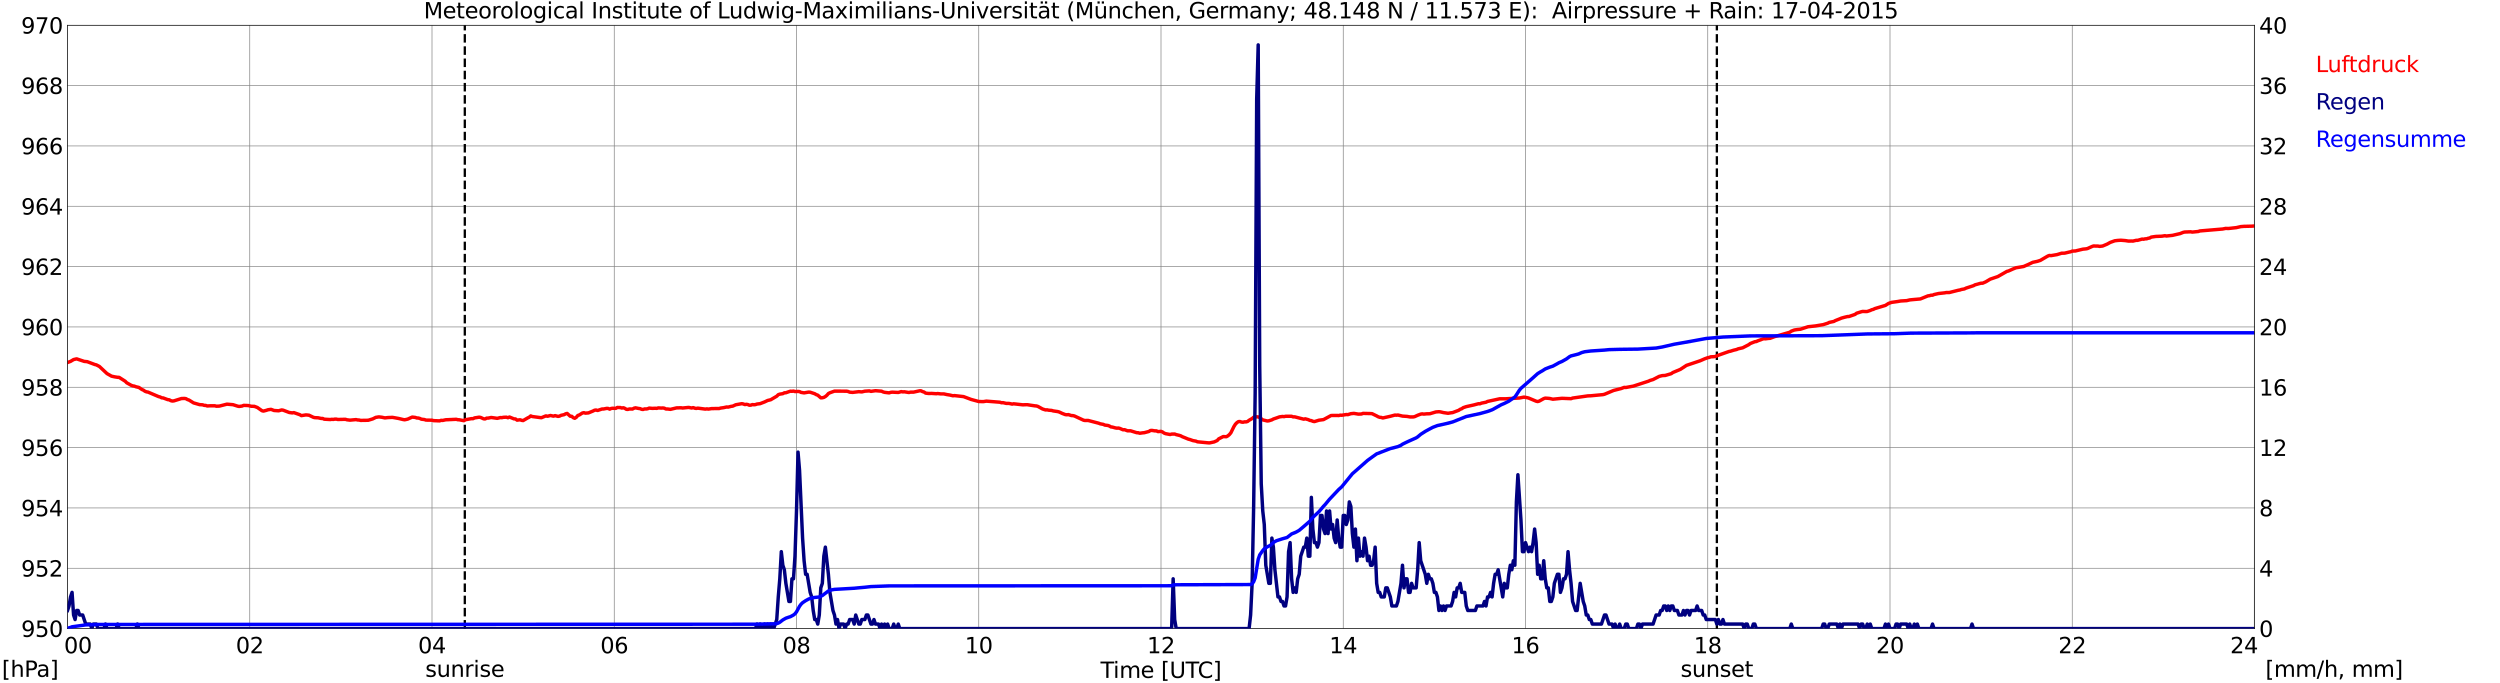 <?xml version="1.0" encoding="utf-8" standalone="no"?>
<!DOCTYPE svg PUBLIC "-//W3C//DTD SVG 1.1//EN"
  "http://www.w3.org/Graphics/SVG/1.1/DTD/svg11.dtd">
<svg xmlns:xlink="http://www.w3.org/1999/xlink" width="1085.4pt" height="296.64pt" viewBox="0 0 1085.4 296.64" xmlns="http://www.w3.org/2000/svg" version="1.1">
 <defs>
  <style type="text/css">*{stroke-linejoin: round; stroke-linecap: butt}</style>
 </defs>
 <g id="figure_1">
  <g id="patch_1">
   <path d="M 0 296.64 
L 1085.4 296.64 
L 1085.4 0 
L 0 0 
z
" style="fill: #ffffff"/>
  </g>
  <g id="axes_1">
   <g id="patch_2">
    <path d="M 29.306 272.909 
L 978.814 272.909 
L 978.814 10.976 
L 29.306 10.976 
z
" style="fill: #ffffff"/>
   </g>
   <g id="patch_3">
    <path d="M 978.814 272.909 
L 978.814 272.909 
L 978.814 10.976 
L 978.814 10.976 
z
" clip-path="url(#pc0f01d1629)" style="fill: #d3d3d3; opacity: 0.25; stroke: #d3d3d3; stroke-linejoin: miter"/>
   </g>
   <g id="matplotlib.axis_1">
    <g id="xtick_1">
     <g id="line2d_1">
      <path d="M 29.306 272.909 
L 29.306 10.976 
" clip-path="url(#pc0f01d1629)" style="fill: none; stroke: #808080; stroke-width: 0.3; stroke-linecap: square"/>
     </g>
     <g id="line2d_2"/>
     <g id="text_1">
      <!--    00 -->
      <g transform="translate(18.733 283.627) scale(0.095 -0.095)">
       <defs>
        <path id="DejaVuSans-20" transform="scale(0.016)"/>
        <path id="DejaVuSans-30" d="M 2034 4250 
Q 1547 4250 1301 3770 
Q 1056 3291 1056 2328 
Q 1056 1369 1301 889 
Q 1547 409 2034 409 
Q 2525 409 2770 889 
Q 3016 1369 3016 2328 
Q 3016 3291 2770 3770 
Q 2525 4250 2034 4250 
z
M 2034 4750 
Q 2819 4750 3233 4129 
Q 3647 3509 3647 2328 
Q 3647 1150 3233 529 
Q 2819 -91 2034 -91 
Q 1250 -91 836 529 
Q 422 1150 422 2328 
Q 422 3509 836 4129 
Q 1250 4750 2034 4750 
z
" transform="scale(0.016)"/>
       </defs>
       <use xlink:href="#DejaVuSans-20"/>
       <use xlink:href="#DejaVuSans-20" transform="translate(31.787 0)"/>
       <use xlink:href="#DejaVuSans-20" transform="translate(63.574 0)"/>
       <use xlink:href="#DejaVuSans-30" transform="translate(95.361 0)"/>
       <use xlink:href="#DejaVuSans-30" transform="translate(158.984 0)"/>
      </g>
     </g>
    </g>
    <g id="xtick_2">
     <g id="line2d_3">
      <path d="M 108.431 272.909 
L 108.431 10.976 
" clip-path="url(#pc0f01d1629)" style="fill: none; stroke: #808080; stroke-width: 0.3; stroke-linecap: square"/>
     </g>
     <g id="line2d_4"/>
     <g id="text_2">
      <!-- 02 -->
      <g transform="translate(102.387 283.627) scale(0.095 -0.095)">
       <defs>
        <path id="DejaVuSans-32" d="M 1228 531 
L 3431 531 
L 3431 0 
L 469 0 
L 469 531 
Q 828 903 1448 1529 
Q 2069 2156 2228 2338 
Q 2531 2678 2651 2914 
Q 2772 3150 2772 3378 
Q 2772 3750 2511 3984 
Q 2250 4219 1831 4219 
Q 1534 4219 1204 4116 
Q 875 4013 500 3803 
L 500 4441 
Q 881 4594 1212 4672 
Q 1544 4750 1819 4750 
Q 2544 4750 2975 4387 
Q 3406 4025 3406 3419 
Q 3406 3131 3298 2873 
Q 3191 2616 2906 2266 
Q 2828 2175 2409 1742 
Q 1991 1309 1228 531 
z
" transform="scale(0.016)"/>
       </defs>
       <use xlink:href="#DejaVuSans-30"/>
       <use xlink:href="#DejaVuSans-32" transform="translate(63.623 0)"/>
      </g>
     </g>
    </g>
    <g id="xtick_3">
     <g id="line2d_5">
      <path d="M 187.557 272.909 
L 187.557 10.976 
" clip-path="url(#pc0f01d1629)" style="fill: none; stroke: #808080; stroke-width: 0.3; stroke-linecap: square"/>
     </g>
     <g id="line2d_6"/>
     <g id="text_3">
      <!-- 04 -->
      <g transform="translate(181.513 283.627) scale(0.095 -0.095)">
       <defs>
        <path id="DejaVuSans-34" d="M 2419 4116 
L 825 1625 
L 2419 1625 
L 2419 4116 
z
M 2253 4666 
L 3047 4666 
L 3047 1625 
L 3713 1625 
L 3713 1100 
L 3047 1100 
L 3047 0 
L 2419 0 
L 2419 1100 
L 313 1100 
L 313 1709 
L 2253 4666 
z
" transform="scale(0.016)"/>
       </defs>
       <use xlink:href="#DejaVuSans-30"/>
       <use xlink:href="#DejaVuSans-34" transform="translate(63.623 0)"/>
      </g>
     </g>
    </g>
    <g id="xtick_4">
     <g id="line2d_7">
      <path d="M 266.683 272.909 
L 266.683 10.976 
" clip-path="url(#pc0f01d1629)" style="fill: none; stroke: #808080; stroke-width: 0.3; stroke-linecap: square"/>
     </g>
     <g id="line2d_8"/>
     <g id="text_4">
      <!-- 06 -->
      <g transform="translate(260.638 283.627) scale(0.095 -0.095)">
       <defs>
        <path id="DejaVuSans-36" d="M 2113 2584 
Q 1688 2584 1439 2293 
Q 1191 2003 1191 1497 
Q 1191 994 1439 701 
Q 1688 409 2113 409 
Q 2538 409 2786 701 
Q 3034 994 3034 1497 
Q 3034 2003 2786 2293 
Q 2538 2584 2113 2584 
z
M 3366 4563 
L 3366 3988 
Q 3128 4100 2886 4159 
Q 2644 4219 2406 4219 
Q 1781 4219 1451 3797 
Q 1122 3375 1075 2522 
Q 1259 2794 1537 2939 
Q 1816 3084 2150 3084 
Q 2853 3084 3261 2657 
Q 3669 2231 3669 1497 
Q 3669 778 3244 343 
Q 2819 -91 2113 -91 
Q 1303 -91 875 529 
Q 447 1150 447 2328 
Q 447 3434 972 4092 
Q 1497 4750 2381 4750 
Q 2619 4750 2861 4703 
Q 3103 4656 3366 4563 
z
" transform="scale(0.016)"/>
       </defs>
       <use xlink:href="#DejaVuSans-30"/>
       <use xlink:href="#DejaVuSans-36" transform="translate(63.623 0)"/>
      </g>
     </g>
    </g>
    <g id="xtick_5">
     <g id="line2d_9">
      <path d="M 345.808 272.909 
L 345.808 10.976 
" clip-path="url(#pc0f01d1629)" style="fill: none; stroke: #808080; stroke-width: 0.3; stroke-linecap: square"/>
     </g>
     <g id="line2d_10"/>
     <g id="text_5">
      <!-- 08 -->
      <g transform="translate(339.764 283.627) scale(0.095 -0.095)">
       <defs>
        <path id="DejaVuSans-38" d="M 2034 2216 
Q 1584 2216 1326 1975 
Q 1069 1734 1069 1313 
Q 1069 891 1326 650 
Q 1584 409 2034 409 
Q 2484 409 2743 651 
Q 3003 894 3003 1313 
Q 3003 1734 2745 1975 
Q 2488 2216 2034 2216 
z
M 1403 2484 
Q 997 2584 770 2862 
Q 544 3141 544 3541 
Q 544 4100 942 4425 
Q 1341 4750 2034 4750 
Q 2731 4750 3128 4425 
Q 3525 4100 3525 3541 
Q 3525 3141 3298 2862 
Q 3072 2584 2669 2484 
Q 3125 2378 3379 2068 
Q 3634 1759 3634 1313 
Q 3634 634 3220 271 
Q 2806 -91 2034 -91 
Q 1263 -91 848 271 
Q 434 634 434 1313 
Q 434 1759 690 2068 
Q 947 2378 1403 2484 
z
M 1172 3481 
Q 1172 3119 1398 2916 
Q 1625 2713 2034 2713 
Q 2441 2713 2670 2916 
Q 2900 3119 2900 3481 
Q 2900 3844 2670 4047 
Q 2441 4250 2034 4250 
Q 1625 4250 1398 4047 
Q 1172 3844 1172 3481 
z
" transform="scale(0.016)"/>
       </defs>
       <use xlink:href="#DejaVuSans-30"/>
       <use xlink:href="#DejaVuSans-38" transform="translate(63.623 0)"/>
      </g>
     </g>
    </g>
    <g id="xtick_6">
     <g id="line2d_11">
      <path d="M 424.934 272.909 
L 424.934 10.976 
" clip-path="url(#pc0f01d1629)" style="fill: none; stroke: #808080; stroke-width: 0.3; stroke-linecap: square"/>
     </g>
     <g id="line2d_12"/>
     <g id="text_6">
      <!-- 10 -->
      <g transform="translate(418.89 283.627) scale(0.095 -0.095)">
       <defs>
        <path id="DejaVuSans-31" d="M 794 531 
L 1825 531 
L 1825 4091 
L 703 3866 
L 703 4441 
L 1819 4666 
L 2450 4666 
L 2450 531 
L 3481 531 
L 3481 0 
L 794 0 
L 794 531 
z
" transform="scale(0.016)"/>
       </defs>
       <use xlink:href="#DejaVuSans-31"/>
       <use xlink:href="#DejaVuSans-30" transform="translate(63.623 0)"/>
      </g>
     </g>
    </g>
    <g id="xtick_7">
     <g id="line2d_13">
      <path d="M 504.06 272.909 
L 504.06 10.976 
" clip-path="url(#pc0f01d1629)" style="fill: none; stroke: #808080; stroke-width: 0.3; stroke-linecap: square"/>
     </g>
     <g id="line2d_14"/>
     <g id="text_7">
      <!-- 12 -->
      <g transform="translate(498.015 283.627) scale(0.095 -0.095)">
       <use xlink:href="#DejaVuSans-31"/>
       <use xlink:href="#DejaVuSans-32" transform="translate(63.623 0)"/>
      </g>
     </g>
    </g>
    <g id="xtick_8">
     <g id="line2d_15">
      <path d="M 583.185 272.909 
L 583.185 10.976 
" clip-path="url(#pc0f01d1629)" style="fill: none; stroke: #808080; stroke-width: 0.3; stroke-linecap: square"/>
     </g>
     <g id="line2d_16"/>
     <g id="text_8">
      <!-- 14 -->
      <g transform="translate(577.141 283.627) scale(0.095 -0.095)">
       <use xlink:href="#DejaVuSans-31"/>
       <use xlink:href="#DejaVuSans-34" transform="translate(63.623 0)"/>
      </g>
     </g>
    </g>
    <g id="xtick_9">
     <g id="line2d_17">
      <path d="M 662.311 272.909 
L 662.311 10.976 
" clip-path="url(#pc0f01d1629)" style="fill: none; stroke: #808080; stroke-width: 0.3; stroke-linecap: square"/>
     </g>
     <g id="line2d_18"/>
     <g id="text_9">
      <!-- 16 -->
      <g transform="translate(656.267 283.627) scale(0.095 -0.095)">
       <use xlink:href="#DejaVuSans-31"/>
       <use xlink:href="#DejaVuSans-36" transform="translate(63.623 0)"/>
      </g>
     </g>
    </g>
    <g id="xtick_10">
     <g id="line2d_19">
      <path d="M 741.437 272.909 
L 741.437 10.976 
" clip-path="url(#pc0f01d1629)" style="fill: none; stroke: #808080; stroke-width: 0.3; stroke-linecap: square"/>
     </g>
     <g id="line2d_20"/>
     <g id="text_10">
      <!-- 18 -->
      <g transform="translate(735.392 283.627) scale(0.095 -0.095)">
       <use xlink:href="#DejaVuSans-31"/>
       <use xlink:href="#DejaVuSans-38" transform="translate(63.623 0)"/>
      </g>
     </g>
    </g>
    <g id="xtick_11">
     <g id="line2d_21">
      <path d="M 820.562 272.909 
L 820.562 10.976 
" clip-path="url(#pc0f01d1629)" style="fill: none; stroke: #808080; stroke-width: 0.3; stroke-linecap: square"/>
     </g>
     <g id="line2d_22"/>
     <g id="text_11">
      <!-- 20 -->
      <g transform="translate(814.518 283.627) scale(0.095 -0.095)">
       <use xlink:href="#DejaVuSans-32"/>
       <use xlink:href="#DejaVuSans-30" transform="translate(63.623 0)"/>
      </g>
     </g>
    </g>
    <g id="xtick_12">
     <g id="line2d_23">
      <path d="M 899.688 272.909 
L 899.688 10.976 
" clip-path="url(#pc0f01d1629)" style="fill: none; stroke: #808080; stroke-width: 0.3; stroke-linecap: square"/>
     </g>
     <g id="line2d_24"/>
     <g id="text_12">
      <!-- 22 -->
      <g transform="translate(893.644 283.627) scale(0.095 -0.095)">
       <use xlink:href="#DejaVuSans-32"/>
       <use xlink:href="#DejaVuSans-32" transform="translate(63.623 0)"/>
      </g>
     </g>
    </g>
    <g id="xtick_13">
     <g id="line2d_25">
      <path d="M 978.814 272.909 
L 978.814 10.976 
" clip-path="url(#pc0f01d1629)" style="fill: none; stroke: #808080; stroke-width: 0.3; stroke-linecap: square"/>
     </g>
     <g id="line2d_26"/>
     <g id="text_13">
      <!-- 24    -->
      <g transform="translate(968.241 283.627) scale(0.095 -0.095)">
       <use xlink:href="#DejaVuSans-32"/>
       <use xlink:href="#DejaVuSans-34" transform="translate(63.623 0)"/>
       <use xlink:href="#DejaVuSans-20" transform="translate(127.246 0)"/>
       <use xlink:href="#DejaVuSans-20" transform="translate(159.033 0)"/>
       <use xlink:href="#DejaVuSans-20" transform="translate(190.82 0)"/>
      </g>
     </g>
    </g>
    <g id="text_14">
     <!-- Time [UTC] -->
     <g transform="translate(477.806 294.322) scale(0.095 -0.095)">
      <defs>
       <path id="DejaVuSans-54" d="M -19 4666 
L 3928 4666 
L 3928 4134 
L 2272 4134 
L 2272 0 
L 1638 0 
L 1638 4134 
L -19 4134 
L -19 4666 
z
" transform="scale(0.016)"/>
       <path id="DejaVuSans-69" d="M 603 3500 
L 1178 3500 
L 1178 0 
L 603 0 
L 603 3500 
z
M 603 4863 
L 1178 4863 
L 1178 4134 
L 603 4134 
L 603 4863 
z
" transform="scale(0.016)"/>
       <path id="DejaVuSans-6d" d="M 3328 2828 
Q 3544 3216 3844 3400 
Q 4144 3584 4550 3584 
Q 5097 3584 5394 3201 
Q 5691 2819 5691 2113 
L 5691 0 
L 5113 0 
L 5113 2094 
Q 5113 2597 4934 2840 
Q 4756 3084 4391 3084 
Q 3944 3084 3684 2787 
Q 3425 2491 3425 1978 
L 3425 0 
L 2847 0 
L 2847 2094 
Q 2847 2600 2669 2842 
Q 2491 3084 2119 3084 
Q 1678 3084 1418 2786 
Q 1159 2488 1159 1978 
L 1159 0 
L 581 0 
L 581 3500 
L 1159 3500 
L 1159 2956 
Q 1356 3278 1631 3431 
Q 1906 3584 2284 3584 
Q 2666 3584 2933 3390 
Q 3200 3197 3328 2828 
z
" transform="scale(0.016)"/>
       <path id="DejaVuSans-65" d="M 3597 1894 
L 3597 1613 
L 953 1613 
Q 991 1019 1311 708 
Q 1631 397 2203 397 
Q 2534 397 2845 478 
Q 3156 559 3463 722 
L 3463 178 
Q 3153 47 2828 -22 
Q 2503 -91 2169 -91 
Q 1331 -91 842 396 
Q 353 884 353 1716 
Q 353 2575 817 3079 
Q 1281 3584 2069 3584 
Q 2775 3584 3186 3129 
Q 3597 2675 3597 1894 
z
M 3022 2063 
Q 3016 2534 2758 2815 
Q 2500 3097 2075 3097 
Q 1594 3097 1305 2825 
Q 1016 2553 972 2059 
L 3022 2063 
z
" transform="scale(0.016)"/>
       <path id="DejaVuSans-5b" d="M 550 4863 
L 1875 4863 
L 1875 4416 
L 1125 4416 
L 1125 -397 
L 1875 -397 
L 1875 -844 
L 550 -844 
L 550 4863 
z
" transform="scale(0.016)"/>
       <path id="DejaVuSans-55" d="M 556 4666 
L 1191 4666 
L 1191 1831 
Q 1191 1081 1462 751 
Q 1734 422 2344 422 
Q 2950 422 3222 751 
Q 3494 1081 3494 1831 
L 3494 4666 
L 4128 4666 
L 4128 1753 
Q 4128 841 3676 375 
Q 3225 -91 2344 -91 
Q 1459 -91 1007 375 
Q 556 841 556 1753 
L 556 4666 
z
" transform="scale(0.016)"/>
       <path id="DejaVuSans-43" d="M 4122 4306 
L 4122 3641 
Q 3803 3938 3442 4084 
Q 3081 4231 2675 4231 
Q 1875 4231 1450 3742 
Q 1025 3253 1025 2328 
Q 1025 1406 1450 917 
Q 1875 428 2675 428 
Q 3081 428 3442 575 
Q 3803 722 4122 1019 
L 4122 359 
Q 3791 134 3420 21 
Q 3050 -91 2638 -91 
Q 1578 -91 968 557 
Q 359 1206 359 2328 
Q 359 3453 968 4101 
Q 1578 4750 2638 4750 
Q 3056 4750 3426 4639 
Q 3797 4528 4122 4306 
z
" transform="scale(0.016)"/>
       <path id="DejaVuSans-5d" d="M 1947 4863 
L 1947 -844 
L 622 -844 
L 622 -397 
L 1369 -397 
L 1369 4416 
L 622 4416 
L 622 4863 
L 1947 4863 
z
" transform="scale(0.016)"/>
      </defs>
      <use xlink:href="#DejaVuSans-54"/>
      <use xlink:href="#DejaVuSans-69" transform="translate(57.959 0)"/>
      <use xlink:href="#DejaVuSans-6d" transform="translate(85.742 0)"/>
      <use xlink:href="#DejaVuSans-65" transform="translate(183.154 0)"/>
      <use xlink:href="#DejaVuSans-20" transform="translate(244.678 0)"/>
      <use xlink:href="#DejaVuSans-5b" transform="translate(276.465 0)"/>
      <use xlink:href="#DejaVuSans-55" transform="translate(315.479 0)"/>
      <use xlink:href="#DejaVuSans-54" transform="translate(388.672 0)"/>
      <use xlink:href="#DejaVuSans-43" transform="translate(443.881 0)"/>
      <use xlink:href="#DejaVuSans-5d" transform="translate(513.705 0)"/>
     </g>
    </g>
   </g>
   <g id="matplotlib.axis_2">
    <g id="ytick_1">
     <g id="line2d_27">
      <path d="M 29.306 272.909 
L 978.814 272.909 
" clip-path="url(#pc0f01d1629)" style="fill: none; stroke: #808080; stroke-width: 0.3; stroke-linecap: square"/>
     </g>
     <g id="line2d_28"/>
     <g id="text_15">
      <!-- 950 -->
      <g transform="translate(9.173 276.518) scale(0.095 -0.095)">
       <defs>
        <path id="DejaVuSans-39" d="M 703 97 
L 703 672 
Q 941 559 1184 500 
Q 1428 441 1663 441 
Q 2288 441 2617 861 
Q 2947 1281 2994 2138 
Q 2813 1869 2534 1725 
Q 2256 1581 1919 1581 
Q 1219 1581 811 2004 
Q 403 2428 403 3163 
Q 403 3881 828 4315 
Q 1253 4750 1959 4750 
Q 2769 4750 3195 4129 
Q 3622 3509 3622 2328 
Q 3622 1225 3098 567 
Q 2575 -91 1691 -91 
Q 1453 -91 1209 -44 
Q 966 3 703 97 
z
M 1959 2075 
Q 2384 2075 2632 2365 
Q 2881 2656 2881 3163 
Q 2881 3666 2632 3958 
Q 2384 4250 1959 4250 
Q 1534 4250 1286 3958 
Q 1038 3666 1038 3163 
Q 1038 2656 1286 2365 
Q 1534 2075 1959 2075 
z
" transform="scale(0.016)"/>
        <path id="DejaVuSans-35" d="M 691 4666 
L 3169 4666 
L 3169 4134 
L 1269 4134 
L 1269 2991 
Q 1406 3038 1543 3061 
Q 1681 3084 1819 3084 
Q 2600 3084 3056 2656 
Q 3513 2228 3513 1497 
Q 3513 744 3044 326 
Q 2575 -91 1722 -91 
Q 1428 -91 1123 -41 
Q 819 9 494 109 
L 494 744 
Q 775 591 1075 516 
Q 1375 441 1709 441 
Q 2250 441 2565 725 
Q 2881 1009 2881 1497 
Q 2881 1984 2565 2268 
Q 2250 2553 1709 2553 
Q 1456 2553 1204 2497 
Q 953 2441 691 2322 
L 691 4666 
z
" transform="scale(0.016)"/>
       </defs>
       <use xlink:href="#DejaVuSans-39"/>
       <use xlink:href="#DejaVuSans-35" transform="translate(63.623 0)"/>
       <use xlink:href="#DejaVuSans-30" transform="translate(127.246 0)"/>
      </g>
     </g>
    </g>
    <g id="ytick_2">
     <g id="line2d_29">
      <path d="M 29.306 246.715 
L 978.814 246.715 
" clip-path="url(#pc0f01d1629)" style="fill: none; stroke: #808080; stroke-width: 0.3; stroke-linecap: square"/>
     </g>
     <g id="line2d_30"/>
     <g id="text_16">
      <!-- 952 -->
      <g transform="translate(9.173 250.325) scale(0.095 -0.095)">
       <use xlink:href="#DejaVuSans-39"/>
       <use xlink:href="#DejaVuSans-35" transform="translate(63.623 0)"/>
       <use xlink:href="#DejaVuSans-32" transform="translate(127.246 0)"/>
      </g>
     </g>
    </g>
    <g id="ytick_3">
     <g id="line2d_31">
      <path d="M 29.306 220.522 
L 978.814 220.522 
" clip-path="url(#pc0f01d1629)" style="fill: none; stroke: #808080; stroke-width: 0.3; stroke-linecap: square"/>
     </g>
     <g id="line2d_32"/>
     <g id="text_17">
      <!-- 954 -->
      <g transform="translate(9.173 224.131) scale(0.095 -0.095)">
       <use xlink:href="#DejaVuSans-39"/>
       <use xlink:href="#DejaVuSans-35" transform="translate(63.623 0)"/>
       <use xlink:href="#DejaVuSans-34" transform="translate(127.246 0)"/>
      </g>
     </g>
    </g>
    <g id="ytick_4">
     <g id="line2d_33">
      <path d="M 29.306 194.329 
L 978.814 194.329 
" clip-path="url(#pc0f01d1629)" style="fill: none; stroke: #808080; stroke-width: 0.3; stroke-linecap: square"/>
     </g>
     <g id="line2d_34"/>
     <g id="text_18">
      <!-- 956 -->
      <g transform="translate(9.173 197.938) scale(0.095 -0.095)">
       <use xlink:href="#DejaVuSans-39"/>
       <use xlink:href="#DejaVuSans-35" transform="translate(63.623 0)"/>
       <use xlink:href="#DejaVuSans-36" transform="translate(127.246 0)"/>
      </g>
     </g>
    </g>
    <g id="ytick_5">
     <g id="line2d_35">
      <path d="M 29.306 168.136 
L 978.814 168.136 
" clip-path="url(#pc0f01d1629)" style="fill: none; stroke: #808080; stroke-width: 0.3; stroke-linecap: square"/>
     </g>
     <g id="line2d_36"/>
     <g id="text_19">
      <!-- 958 -->
      <g transform="translate(9.173 171.745) scale(0.095 -0.095)">
       <use xlink:href="#DejaVuSans-39"/>
       <use xlink:href="#DejaVuSans-35" transform="translate(63.623 0)"/>
       <use xlink:href="#DejaVuSans-38" transform="translate(127.246 0)"/>
      </g>
     </g>
    </g>
    <g id="ytick_6">
     <g id="line2d_37">
      <path d="M 29.306 141.942 
L 978.814 141.942 
" clip-path="url(#pc0f01d1629)" style="fill: none; stroke: #808080; stroke-width: 0.3; stroke-linecap: square"/>
     </g>
     <g id="line2d_38"/>
     <g id="text_20">
      <!-- 960 -->
      <g transform="translate(9.173 145.551) scale(0.095 -0.095)">
       <use xlink:href="#DejaVuSans-39"/>
       <use xlink:href="#DejaVuSans-36" transform="translate(63.623 0)"/>
       <use xlink:href="#DejaVuSans-30" transform="translate(127.246 0)"/>
      </g>
     </g>
    </g>
    <g id="ytick_7">
     <g id="line2d_39">
      <path d="M 29.306 115.749 
L 978.814 115.749 
" clip-path="url(#pc0f01d1629)" style="fill: none; stroke: #808080; stroke-width: 0.3; stroke-linecap: square"/>
     </g>
     <g id="line2d_40"/>
     <g id="text_21">
      <!-- 962 -->
      <g transform="translate(9.173 119.358) scale(0.095 -0.095)">
       <use xlink:href="#DejaVuSans-39"/>
       <use xlink:href="#DejaVuSans-36" transform="translate(63.623 0)"/>
       <use xlink:href="#DejaVuSans-32" transform="translate(127.246 0)"/>
      </g>
     </g>
    </g>
    <g id="ytick_8">
     <g id="line2d_41">
      <path d="M 29.306 89.556 
L 978.814 89.556 
" clip-path="url(#pc0f01d1629)" style="fill: none; stroke: #808080; stroke-width: 0.3; stroke-linecap: square"/>
     </g>
     <g id="line2d_42"/>
     <g id="text_22">
      <!-- 964 -->
      <g transform="translate(9.173 93.165) scale(0.095 -0.095)">
       <use xlink:href="#DejaVuSans-39"/>
       <use xlink:href="#DejaVuSans-36" transform="translate(63.623 0)"/>
       <use xlink:href="#DejaVuSans-34" transform="translate(127.246 0)"/>
      </g>
     </g>
    </g>
    <g id="ytick_9">
     <g id="line2d_43">
      <path d="M 29.306 63.362 
L 978.814 63.362 
" clip-path="url(#pc0f01d1629)" style="fill: none; stroke: #808080; stroke-width: 0.3; stroke-linecap: square"/>
     </g>
     <g id="line2d_44"/>
     <g id="text_23">
      <!-- 966 -->
      <g transform="translate(9.173 66.972) scale(0.095 -0.095)">
       <use xlink:href="#DejaVuSans-39"/>
       <use xlink:href="#DejaVuSans-36" transform="translate(63.623 0)"/>
       <use xlink:href="#DejaVuSans-36" transform="translate(127.246 0)"/>
      </g>
     </g>
    </g>
    <g id="ytick_10">
     <g id="line2d_45">
      <path d="M 29.306 37.169 
L 978.814 37.169 
" clip-path="url(#pc0f01d1629)" style="fill: none; stroke: #808080; stroke-width: 0.3; stroke-linecap: square"/>
     </g>
     <g id="line2d_46"/>
     <g id="text_24">
      <!-- 968 -->
      <g transform="translate(9.173 40.778) scale(0.095 -0.095)">
       <use xlink:href="#DejaVuSans-39"/>
       <use xlink:href="#DejaVuSans-36" transform="translate(63.623 0)"/>
       <use xlink:href="#DejaVuSans-38" transform="translate(127.246 0)"/>
      </g>
     </g>
    </g>
    <g id="ytick_11">
     <g id="line2d_47">
      <path d="M 29.306 10.976 
L 978.814 10.976 
" clip-path="url(#pc0f01d1629)" style="fill: none; stroke: #808080; stroke-width: 0.3; stroke-linecap: square"/>
     </g>
     <g id="line2d_48"/>
     <g id="text_25">
      <!-- 970 -->
      <g transform="translate(9.173 14.585) scale(0.095 -0.095)">
       <defs>
        <path id="DejaVuSans-37" d="M 525 4666 
L 3525 4666 
L 3525 4397 
L 1831 0 
L 1172 0 
L 2766 4134 
L 525 4134 
L 525 4666 
z
" transform="scale(0.016)"/>
       </defs>
       <use xlink:href="#DejaVuSans-39"/>
       <use xlink:href="#DejaVuSans-37" transform="translate(63.623 0)"/>
       <use xlink:href="#DejaVuSans-30" transform="translate(127.246 0)"/>
      </g>
     </g>
    </g>
   </g>
   <g id="line2d_49">
    <path d="M 201.8 272.909 
L 201.8 10.976 
" clip-path="url(#pc0f01d1629)" style="fill: none; stroke-dasharray: 3.7,1.6; stroke-dashoffset: 0; stroke: #000000"/>
   </g>
   <g id="line2d_50">
    <path d="M 745.393 272.909 
L 745.393 10.976 
" clip-path="url(#pc0f01d1629)" style="fill: none; stroke-dasharray: 3.7,1.6; stroke-dashoffset: 0; stroke: #000000"/>
   </g>
   <g id="line2d_51">
    <path d="M 29.306 157.396 
L 30.625 156.899 
L 31.943 156.113 
L 33.262 155.799 
L 36.559 156.899 
L 37.878 157.03 
L 41.175 158.261 
L 41.834 158.418 
L 43.153 159.099 
L 46.45 162.19 
L 48.428 163.316 
L 49.747 163.604 
L 51.065 163.814 
L 51.725 163.84 
L 54.362 165.516 
L 55.022 166.197 
L 57 167.297 
L 57.659 167.533 
L 58.319 167.638 
L 58.978 167.9 
L 60.297 168.214 
L 61.615 169.105 
L 62.275 169.393 
L 62.934 169.864 
L 63.594 170.126 
L 64.253 170.231 
L 68.869 172.196 
L 69.528 172.353 
L 70.187 172.719 
L 70.847 172.772 
L 72.825 173.505 
L 73.484 173.584 
L 74.144 173.95 
L 74.803 174.108 
L 75.462 174.055 
L 78.759 173.034 
L 80.078 172.981 
L 80.737 173.086 
L 81.397 173.479 
L 82.056 173.689 
L 84.034 174.92 
L 86.672 175.679 
L 87.991 175.758 
L 88.65 175.994 
L 89.309 176.02 
L 89.969 176.255 
L 91.288 176.177 
L 93.266 176.177 
L 93.925 176.36 
L 95.244 176.308 
L 98.541 175.47 
L 101.178 175.705 
L 103.156 176.334 
L 103.816 176.465 
L 105.135 176.282 
L 105.794 175.994 
L 107.772 176.072 
L 109.091 176.386 
L 110.41 176.413 
L 111.728 176.91 
L 113.707 178.299 
L 114.366 178.482 
L 115.685 178.141 
L 116.344 177.906 
L 117.663 177.722 
L 118.982 178.22 
L 120.96 178.351 
L 122.278 177.984 
L 122.938 178.089 
L 125.575 179.084 
L 126.894 179.268 
L 127.553 179.137 
L 130.191 180.054 
L 130.85 180.446 
L 132.829 180.132 
L 134.147 180.263 
L 136.125 181.206 
L 136.785 181.337 
L 138.104 181.389 
L 139.422 181.677 
L 140.082 181.677 
L 140.741 181.992 
L 143.379 182.149 
L 144.038 182.044 
L 144.697 182.097 
L 145.357 181.966 
L 146.016 181.966 
L 146.676 182.123 
L 149.972 182.044 
L 150.632 182.254 
L 151.951 182.411 
L 154.588 182.175 
L 155.247 182.332 
L 155.907 182.359 
L 156.566 182.516 
L 158.544 182.489 
L 159.863 182.463 
L 161.841 181.861 
L 163.16 181.206 
L 164.479 180.996 
L 165.798 181.154 
L 167.116 181.442 
L 168.435 181.285 
L 170.413 181.206 
L 173.051 181.677 
L 175.029 182.149 
L 175.688 182.254 
L 177.007 181.966 
L 178.326 181.363 
L 178.985 181.075 
L 180.304 181.232 
L 180.963 181.468 
L 181.623 181.494 
L 182.282 181.677 
L 182.941 181.992 
L 184.26 182.149 
L 184.92 182.385 
L 187.557 182.437 
L 188.217 182.62 
L 190.854 182.725 
L 191.513 182.489 
L 192.173 182.542 
L 193.492 182.254 
L 198.107 182.044 
L 198.767 182.228 
L 199.426 182.254 
L 200.745 182.516 
L 201.404 182.647 
L 202.063 182.228 
L 204.701 181.756 
L 205.36 181.782 
L 206.02 181.442 
L 207.998 181.127 
L 208.657 181.232 
L 209.976 181.835 
L 210.635 181.887 
L 211.295 181.52 
L 211.954 181.52 
L 213.273 181.258 
L 215.91 181.625 
L 217.229 181.285 
L 217.889 181.337 
L 218.548 181.18 
L 219.867 181.127 
L 220.526 181.363 
L 221.186 181.049 
L 223.164 181.861 
L 223.823 181.887 
L 224.482 182.411 
L 225.801 182.254 
L 226.461 182.489 
L 227.12 182.594 
L 229.098 181.442 
L 229.757 181.127 
L 230.417 180.577 
L 231.076 180.839 
L 235.033 181.363 
L 237.011 180.551 
L 237.67 180.735 
L 238.989 180.394 
L 240.308 180.682 
L 240.967 180.446 
L 242.286 180.787 
L 242.945 180.656 
L 243.604 180.315 
L 244.923 180.027 
L 245.583 179.661 
L 246.242 179.503 
L 247.561 180.708 
L 248.22 180.735 
L 248.88 181.337 
L 249.539 181.599 
L 250.198 181.18 
L 250.858 180.394 
L 251.517 180.158 
L 252.836 179.32 
L 253.495 179.163 
L 254.155 179.372 
L 255.473 179.268 
L 257.451 178.456 
L 258.111 178.115 
L 258.77 178.01 
L 259.43 178.22 
L 261.408 177.565 
L 262.067 177.565 
L 263.386 177.303 
L 264.045 177.329 
L 264.705 177.644 
L 265.364 177.329 
L 266.023 177.251 
L 267.342 177.303 
L 268.002 176.91 
L 269.32 176.937 
L 269.98 177.172 
L 270.639 177.015 
L 271.298 177.303 
L 271.958 177.722 
L 272.617 177.748 
L 273.277 177.565 
L 274.595 177.591 
L 275.255 177.225 
L 275.914 177.067 
L 277.233 177.329 
L 277.892 177.408 
L 278.552 177.696 
L 279.211 177.775 
L 279.87 177.539 
L 280.53 177.565 
L 281.189 177.46 
L 281.849 177.172 
L 283.167 177.303 
L 284.486 177.251 
L 285.145 177.303 
L 285.805 177.094 
L 287.124 177.172 
L 287.783 177.12 
L 288.442 177.225 
L 289.102 177.565 
L 289.761 177.565 
L 291.08 177.722 
L 293.717 177.094 
L 295.696 177.041 
L 296.355 177.146 
L 298.992 176.884 
L 300.311 177.146 
L 300.971 176.963 
L 301.63 177.225 
L 302.289 177.329 
L 302.949 177.198 
L 306.246 177.618 
L 306.905 177.513 
L 307.564 177.618 
L 308.883 177.408 
L 310.202 177.382 
L 311.521 177.356 
L 312.18 177.382 
L 312.839 177.172 
L 314.158 176.989 
L 315.477 176.701 
L 316.136 176.753 
L 317.455 176.413 
L 318.114 176.334 
L 319.433 175.732 
L 322.071 175.26 
L 322.73 175.391 
L 323.39 175.653 
L 324.049 175.522 
L 324.708 175.653 
L 325.368 175.941 
L 326.027 175.889 
L 326.686 175.653 
L 327.346 175.732 
L 328.005 175.653 
L 328.665 175.417 
L 329.983 175.26 
L 331.961 174.501 
L 333.28 173.872 
L 334.599 173.558 
L 337.236 172.012 
L 337.896 171.357 
L 338.555 171.122 
L 339.874 170.912 
L 340.533 170.545 
L 341.193 170.519 
L 342.512 170.048 
L 343.171 169.838 
L 343.83 169.891 
L 344.49 169.786 
L 345.149 169.995 
L 346.468 169.943 
L 347.127 170.021 
L 347.787 170.362 
L 349.105 170.572 
L 351.083 170.231 
L 351.743 170.283 
L 353.721 170.938 
L 354.38 171.331 
L 355.04 171.567 
L 356.359 172.719 
L 357.018 172.693 
L 357.677 172.536 
L 358.337 172.169 
L 358.996 171.619 
L 359.655 170.86 
L 360.315 170.519 
L 362.293 169.812 
L 367.568 169.838 
L 368.227 169.969 
L 368.887 170.257 
L 370.206 170.362 
L 372.843 170.048 
L 374.162 170.152 
L 375.481 169.838 
L 377.459 169.707 
L 378.118 169.917 
L 380.096 169.629 
L 382.734 169.838 
L 383.393 170.152 
L 384.053 170.336 
L 386.031 170.572 
L 386.69 170.336 
L 387.349 170.257 
L 389.987 170.388 
L 391.306 170.021 
L 391.965 170.152 
L 392.624 170.1 
L 394.603 170.414 
L 395.262 170.257 
L 396.581 170.257 
L 399.218 169.681 
L 399.878 169.681 
L 400.537 170.021 
L 401.196 170.205 
L 401.856 170.676 
L 403.175 170.833 
L 404.493 170.807 
L 406.471 170.938 
L 407.131 170.86 
L 408.45 171.017 
L 409.768 171.017 
L 411.087 171.305 
L 412.406 171.514 
L 413.725 171.829 
L 414.384 171.75 
L 417.681 172.117 
L 418.34 172.196 
L 420.318 172.929 
L 421.637 173.427 
L 424.934 174.317 
L 426.912 174.37 
L 428.231 174.16 
L 434.165 174.631 
L 434.825 174.867 
L 435.484 174.815 
L 436.803 175.129 
L 438.122 175.155 
L 439.44 175.443 
L 440.1 175.313 
L 444.056 175.758 
L 445.375 175.705 
L 446.034 175.705 
L 447.353 175.915 
L 449.331 176.203 
L 449.991 176.255 
L 450.65 176.465 
L 452.628 177.565 
L 453.947 177.984 
L 454.606 177.932 
L 455.266 178.089 
L 456.584 178.194 
L 457.244 178.403 
L 459.222 178.691 
L 459.881 178.875 
L 461.2 179.503 
L 462.519 180.001 
L 463.178 180.08 
L 463.838 180.001 
L 465.156 180.42 
L 465.816 180.446 
L 466.475 180.604 
L 470.431 182.437 
L 471.091 182.568 
L 472.409 182.542 
L 477.025 183.747 
L 477.685 184.009 
L 479.003 184.244 
L 479.663 184.559 
L 480.981 184.716 
L 481.641 184.952 
L 482.3 185.345 
L 482.96 185.423 
L 484.278 185.79 
L 484.938 185.895 
L 485.597 185.842 
L 486.256 186.026 
L 487.575 186.602 
L 488.235 186.549 
L 489.553 187.047 
L 490.872 187.047 
L 493.51 187.859 
L 494.169 187.885 
L 494.828 188.095 
L 496.147 187.912 
L 496.807 187.859 
L 498.785 187.335 
L 499.444 186.916 
L 500.103 186.864 
L 501.422 187.073 
L 502.082 187.073 
L 502.741 187.388 
L 504.06 187.283 
L 504.719 187.545 
L 505.379 188.016 
L 506.038 188.278 
L 508.016 188.645 
L 508.675 188.462 
L 509.994 188.435 
L 510.654 188.697 
L 511.972 189.012 
L 512.632 189.221 
L 513.291 189.588 
L 514.61 190.112 
L 515.929 190.662 
L 516.588 190.819 
L 517.907 191.29 
L 519.226 191.526 
L 519.885 191.814 
L 524.501 192.26 
L 525.16 192.286 
L 527.138 191.867 
L 528.457 191.264 
L 529.116 190.531 
L 531.094 189.535 
L 532.413 189.614 
L 533.073 189.247 
L 533.732 188.697 
L 534.391 187.912 
L 535.71 185.214 
L 536.369 184.166 
L 537.029 183.485 
L 537.688 183.04 
L 538.348 183.013 
L 539.007 183.249 
L 539.666 183.328 
L 540.326 183.144 
L 540.985 183.171 
L 541.644 182.987 
L 542.304 182.463 
L 543.623 181.704 
L 544.282 181.154 
L 544.941 180.866 
L 545.601 180.996 
L 546.26 180.996 
L 546.919 181.285 
L 548.238 182.306 
L 550.216 182.778 
L 550.876 182.699 
L 552.195 182.28 
L 552.854 181.913 
L 554.173 181.468 
L 555.491 180.996 
L 556.81 180.813 
L 557.47 180.892 
L 558.129 180.735 
L 560.766 180.735 
L 561.426 180.996 
L 562.085 180.97 
L 566.042 181.992 
L 566.701 181.835 
L 568.02 182.201 
L 568.679 182.516 
L 569.338 182.62 
L 569.998 182.909 
L 570.657 183.04 
L 572.635 182.437 
L 574.613 182.175 
L 577.91 180.394 
L 580.548 180.368 
L 581.207 180.42 
L 581.867 180.237 
L 582.526 180.289 
L 584.504 179.975 
L 585.164 180.027 
L 586.482 179.608 
L 587.801 179.477 
L 589.779 179.792 
L 591.098 179.739 
L 591.757 179.477 
L 595.054 179.556 
L 595.714 179.608 
L 597.692 180.577 
L 598.351 180.944 
L 599.011 181.18 
L 599.67 181.232 
L 600.329 181.468 
L 603.626 180.735 
L 605.604 180.211 
L 606.264 180.263 
L 606.923 180.184 
L 608.901 180.656 
L 610.879 180.787 
L 612.198 181.023 
L 613.517 181.023 
L 614.176 180.892 
L 615.495 180.289 
L 616.814 179.792 
L 617.473 179.687 
L 618.133 179.792 
L 619.451 179.661 
L 620.77 179.634 
L 623.408 178.849 
L 624.726 178.744 
L 625.386 178.822 
L 626.705 179.137 
L 628.683 179.425 
L 630.001 179.215 
L 630.661 179.137 
L 633.298 178.141 
L 633.958 177.696 
L 634.617 177.46 
L 635.276 176.989 
L 636.595 176.544 
L 639.892 175.81 
L 641.87 175.286 
L 642.53 175.313 
L 643.189 175.024 
L 644.508 174.762 
L 645.167 174.631 
L 645.827 174.291 
L 651.102 173.138 
L 653.739 173.138 
L 659.674 172.798 
L 661.652 172.405 
L 662.97 172.641 
L 663.63 172.798 
L 666.927 174.186 
L 667.586 174.343 
L 668.246 174.16 
L 670.224 173.06 
L 670.883 172.85 
L 672.202 172.929 
L 672.861 173.008 
L 674.18 173.322 
L 678.136 172.929 
L 680.774 173.034 
L 682.092 173.086 
L 682.752 172.824 
L 687.368 172.169 
L 689.346 171.881 
L 690.664 171.829 
L 695.939 171.331 
L 696.599 171.174 
L 700.555 169.524 
L 703.852 168.686 
L 705.171 168.188 
L 705.83 168.24 
L 709.127 167.638 
L 715.721 165.49 
L 716.38 165.176 
L 717.699 164.783 
L 720.337 163.421 
L 721.655 163.08 
L 722.974 163.002 
L 724.952 162.425 
L 725.612 162.216 
L 726.271 161.744 
L 729.568 160.356 
L 732.205 158.627 
L 738.14 156.637 
L 740.118 155.772 
L 741.437 155.301 
L 742.096 155.17 
L 742.756 154.908 
L 744.074 154.856 
L 744.734 154.777 
L 746.052 154.227 
L 750.668 152.603 
L 751.327 152.472 
L 752.646 152.053 
L 753.965 151.739 
L 754.624 151.45 
L 756.602 151.005 
L 759.24 149.643 
L 759.899 149.145 
L 761.878 148.36 
L 762.537 148.281 
L 763.196 147.967 
L 764.515 147.495 
L 765.174 147.207 
L 765.834 147.05 
L 766.493 147.102 
L 767.812 146.919 
L 768.471 146.893 
L 770.449 146.159 
L 777.043 144.247 
L 777.703 143.776 
L 779.021 143.278 
L 780.34 143.069 
L 781.659 142.938 
L 784.956 141.864 
L 788.253 141.497 
L 791.55 140.947 
L 793.528 140.318 
L 794.187 139.978 
L 796.165 139.559 
L 796.825 139.192 
L 798.803 138.406 
L 799.462 138.118 
L 800.781 137.751 
L 802.1 137.437 
L 802.759 137.411 
L 804.737 136.73 
L 805.397 136.494 
L 806.056 135.996 
L 808.034 135.368 
L 808.694 135.211 
L 810.012 135.263 
L 810.672 135.237 
L 811.99 134.791 
L 812.65 134.477 
L 813.309 134.32 
L 813.969 133.979 
L 818.584 132.591 
L 819.903 131.753 
L 821.222 131.282 
L 823.859 130.915 
L 825.178 130.679 
L 827.816 130.522 
L 829.134 130.208 
L 830.453 130.077 
L 833.75 129.789 
L 837.047 128.453 
L 837.706 128.374 
L 838.366 128.165 
L 839.025 128.165 
L 839.684 127.876 
L 841.663 127.431 
L 844.3 127.143 
L 844.959 127.012 
L 846.278 127.012 
L 850.235 126.017 
L 850.894 125.912 
L 851.553 125.676 
L 852.872 125.44 
L 853.531 125.1 
L 856.828 124.026 
L 857.488 123.659 
L 859.466 123.109 
L 860.125 122.952 
L 860.785 122.952 
L 862.103 122.376 
L 864.082 121.197 
L 867.378 120.071 
L 871.335 117.818 
L 871.994 117.661 
L 873.972 116.77 
L 875.291 116.247 
L 876.61 116.037 
L 878.588 115.697 
L 880.566 114.832 
L 882.544 113.889 
L 884.522 113.47 
L 885.841 113.051 
L 888.479 111.506 
L 889.138 111.139 
L 889.797 110.903 
L 890.457 110.982 
L 893.094 110.536 
L 895.072 109.934 
L 896.391 109.908 
L 898.369 109.436 
L 899.029 109.305 
L 899.688 109.017 
L 901.007 108.965 
L 904.304 108.179 
L 905.622 108.048 
L 906.282 107.917 
L 908.26 107.027 
L 908.919 106.791 
L 910.238 106.843 
L 910.898 106.843 
L 911.557 106.974 
L 912.876 106.817 
L 914.854 105.979 
L 916.173 105.245 
L 918.151 104.538 
L 919.469 104.381 
L 920.788 104.302 
L 922.766 104.46 
L 924.085 104.669 
L 925.404 104.643 
L 926.063 104.669 
L 927.382 104.355 
L 928.041 104.355 
L 930.02 103.805 
L 930.679 103.857 
L 931.338 103.7 
L 931.998 103.674 
L 932.657 103.438 
L 933.316 103.333 
L 933.976 102.94 
L 935.954 102.652 
L 938.592 102.547 
L 939.91 102.338 
L 940.57 102.469 
L 943.207 102.181 
L 946.504 101.421 
L 947.823 100.897 
L 948.482 100.74 
L 951.12 100.635 
L 951.779 100.766 
L 954.417 100.504 
L 955.076 100.269 
L 964.967 99.43 
L 966.285 99.169 
L 967.604 99.195 
L 970.901 98.828 
L 972.879 98.383 
L 974.198 98.278 
L 977.495 98.199 
L 978.154 98.156 
L 978.154 98.156 
" clip-path="url(#pc0f01d1629)" style="fill: none; stroke: #ff0000; stroke-width: 1.5; stroke-linecap: square"/>
   </g>
   <g id="patch_4">
    <path d="M 29.306 272.909 
L 29.306 10.976 
" style="fill: none; stroke: #000000; stroke-width: 0.3; stroke-linejoin: miter; stroke-linecap: square"/>
   </g>
   <g id="patch_5">
    <path d="M 29.306 272.909 
L 978.814 272.909 
" style="fill: none; stroke: #000000; stroke-width: 0.3; stroke-linejoin: miter; stroke-linecap: square"/>
   </g>
   <g id="patch_6">
    <path d="M 29.306 10.976 
L 978.814 10.976 
" style="fill: none; stroke: #000000; stroke-width: 0.3; stroke-linejoin: miter; stroke-linecap: square"/>
   </g>
   <g id="text_26">
    <!-- sunrise -->
    <g transform="translate(184.635 293.863) scale(0.095 -0.095)">
     <defs>
      <path id="DejaVuSans-73" d="M 2834 3397 
L 2834 2853 
Q 2591 2978 2328 3040 
Q 2066 3103 1784 3103 
Q 1356 3103 1142 2972 
Q 928 2841 928 2578 
Q 928 2378 1081 2264 
Q 1234 2150 1697 2047 
L 1894 2003 
Q 2506 1872 2764 1633 
Q 3022 1394 3022 966 
Q 3022 478 2636 193 
Q 2250 -91 1575 -91 
Q 1294 -91 989 -36 
Q 684 19 347 128 
L 347 722 
Q 666 556 975 473 
Q 1284 391 1588 391 
Q 1994 391 2212 530 
Q 2431 669 2431 922 
Q 2431 1156 2273 1281 
Q 2116 1406 1581 1522 
L 1381 1569 
Q 847 1681 609 1914 
Q 372 2147 372 2553 
Q 372 3047 722 3315 
Q 1072 3584 1716 3584 
Q 2034 3584 2315 3537 
Q 2597 3491 2834 3397 
z
" transform="scale(0.016)"/>
      <path id="DejaVuSans-75" d="M 544 1381 
L 544 3500 
L 1119 3500 
L 1119 1403 
Q 1119 906 1312 657 
Q 1506 409 1894 409 
Q 2359 409 2629 706 
Q 2900 1003 2900 1516 
L 2900 3500 
L 3475 3500 
L 3475 0 
L 2900 0 
L 2900 538 
Q 2691 219 2414 64 
Q 2138 -91 1772 -91 
Q 1169 -91 856 284 
Q 544 659 544 1381 
z
M 1991 3584 
L 1991 3584 
z
" transform="scale(0.016)"/>
      <path id="DejaVuSans-6e" d="M 3513 2113 
L 3513 0 
L 2938 0 
L 2938 2094 
Q 2938 2591 2744 2837 
Q 2550 3084 2163 3084 
Q 1697 3084 1428 2787 
Q 1159 2491 1159 1978 
L 1159 0 
L 581 0 
L 581 3500 
L 1159 3500 
L 1159 2956 
Q 1366 3272 1645 3428 
Q 1925 3584 2291 3584 
Q 2894 3584 3203 3211 
Q 3513 2838 3513 2113 
z
" transform="scale(0.016)"/>
      <path id="DejaVuSans-72" d="M 2631 2963 
Q 2534 3019 2420 3045 
Q 2306 3072 2169 3072 
Q 1681 3072 1420 2755 
Q 1159 2438 1159 1844 
L 1159 0 
L 581 0 
L 581 3500 
L 1159 3500 
L 1159 2956 
Q 1341 3275 1631 3429 
Q 1922 3584 2338 3584 
Q 2397 3584 2469 3576 
Q 2541 3569 2628 3553 
L 2631 2963 
z
" transform="scale(0.016)"/>
     </defs>
     <use xlink:href="#DejaVuSans-73"/>
     <use xlink:href="#DejaVuSans-75" transform="translate(52.1 0)"/>
     <use xlink:href="#DejaVuSans-6e" transform="translate(115.479 0)"/>
     <use xlink:href="#DejaVuSans-72" transform="translate(178.857 0)"/>
     <use xlink:href="#DejaVuSans-69" transform="translate(219.971 0)"/>
     <use xlink:href="#DejaVuSans-73" transform="translate(247.754 0)"/>
     <use xlink:href="#DejaVuSans-65" transform="translate(299.854 0)"/>
    </g>
   </g>
   <g id="text_27">
    <!-- sunset -->
    <g transform="translate(729.639 293.863) scale(0.095 -0.095)">
     <defs>
      <path id="DejaVuSans-74" d="M 1172 4494 
L 1172 3500 
L 2356 3500 
L 2356 3053 
L 1172 3053 
L 1172 1153 
Q 1172 725 1289 603 
Q 1406 481 1766 481 
L 2356 481 
L 2356 0 
L 1766 0 
Q 1100 0 847 248 
Q 594 497 594 1153 
L 594 3053 
L 172 3053 
L 172 3500 
L 594 3500 
L 594 4494 
L 1172 4494 
z
" transform="scale(0.016)"/>
     </defs>
     <use xlink:href="#DejaVuSans-73"/>
     <use xlink:href="#DejaVuSans-75" transform="translate(52.1 0)"/>
     <use xlink:href="#DejaVuSans-6e" transform="translate(115.479 0)"/>
     <use xlink:href="#DejaVuSans-73" transform="translate(178.857 0)"/>
     <use xlink:href="#DejaVuSans-65" transform="translate(230.957 0)"/>
     <use xlink:href="#DejaVuSans-74" transform="translate(292.48 0)"/>
    </g>
   </g>
   <g id="text_28">
    <!-- [hPa] -->
    <g transform="translate(0.821 293.863) scale(0.095 -0.095)">
     <defs>
      <path id="DejaVuSans-68" d="M 3513 2113 
L 3513 0 
L 2938 0 
L 2938 2094 
Q 2938 2591 2744 2837 
Q 2550 3084 2163 3084 
Q 1697 3084 1428 2787 
Q 1159 2491 1159 1978 
L 1159 0 
L 581 0 
L 581 4863 
L 1159 4863 
L 1159 2956 
Q 1366 3272 1645 3428 
Q 1925 3584 2291 3584 
Q 2894 3584 3203 3211 
Q 3513 2838 3513 2113 
z
" transform="scale(0.016)"/>
      <path id="DejaVuSans-50" d="M 1259 4147 
L 1259 2394 
L 2053 2394 
Q 2494 2394 2734 2622 
Q 2975 2850 2975 3272 
Q 2975 3691 2734 3919 
Q 2494 4147 2053 4147 
L 1259 4147 
z
M 628 4666 
L 2053 4666 
Q 2838 4666 3239 4311 
Q 3641 3956 3641 3272 
Q 3641 2581 3239 2228 
Q 2838 1875 2053 1875 
L 1259 1875 
L 1259 0 
L 628 0 
L 628 4666 
z
" transform="scale(0.016)"/>
      <path id="DejaVuSans-61" d="M 2194 1759 
Q 1497 1759 1228 1600 
Q 959 1441 959 1056 
Q 959 750 1161 570 
Q 1363 391 1709 391 
Q 2188 391 2477 730 
Q 2766 1069 2766 1631 
L 2766 1759 
L 2194 1759 
z
M 3341 1997 
L 3341 0 
L 2766 0 
L 2766 531 
Q 2569 213 2275 61 
Q 1981 -91 1556 -91 
Q 1019 -91 701 211 
Q 384 513 384 1019 
Q 384 1609 779 1909 
Q 1175 2209 1959 2209 
L 2766 2209 
L 2766 2266 
Q 2766 2663 2505 2880 
Q 2244 3097 1772 3097 
Q 1472 3097 1187 3025 
Q 903 2953 641 2809 
L 641 3341 
Q 956 3463 1253 3523 
Q 1550 3584 1831 3584 
Q 2591 3584 2966 3190 
Q 3341 2797 3341 1997 
z
" transform="scale(0.016)"/>
     </defs>
     <use xlink:href="#DejaVuSans-5b"/>
     <use xlink:href="#DejaVuSans-68" transform="translate(39.014 0)"/>
     <use xlink:href="#DejaVuSans-50" transform="translate(102.393 0)"/>
     <use xlink:href="#DejaVuSans-61" transform="translate(158.195 0)"/>
     <use xlink:href="#DejaVuSans-5d" transform="translate(219.475 0)"/>
    </g>
   </g>
   <g id="text_29">
    <!-- Luftdruck -->
    <g style="fill: #ff0000" transform="translate(1005.4 31.291) scale(0.095 -0.095)">
     <defs>
      <path id="DejaVuSans-4c" d="M 628 4666 
L 1259 4666 
L 1259 531 
L 3531 531 
L 3531 0 
L 628 0 
L 628 4666 
z
" transform="scale(0.016)"/>
      <path id="DejaVuSans-66" d="M 2375 4863 
L 2375 4384 
L 1825 4384 
Q 1516 4384 1395 4259 
Q 1275 4134 1275 3809 
L 1275 3500 
L 2222 3500 
L 2222 3053 
L 1275 3053 
L 1275 0 
L 697 0 
L 697 3053 
L 147 3053 
L 147 3500 
L 697 3500 
L 697 3744 
Q 697 4328 969 4595 
Q 1241 4863 1831 4863 
L 2375 4863 
z
" transform="scale(0.016)"/>
      <path id="DejaVuSans-64" d="M 2906 2969 
L 2906 4863 
L 3481 4863 
L 3481 0 
L 2906 0 
L 2906 525 
Q 2725 213 2448 61 
Q 2172 -91 1784 -91 
Q 1150 -91 751 415 
Q 353 922 353 1747 
Q 353 2572 751 3078 
Q 1150 3584 1784 3584 
Q 2172 3584 2448 3432 
Q 2725 3281 2906 2969 
z
M 947 1747 
Q 947 1113 1208 752 
Q 1469 391 1925 391 
Q 2381 391 2643 752 
Q 2906 1113 2906 1747 
Q 2906 2381 2643 2742 
Q 2381 3103 1925 3103 
Q 1469 3103 1208 2742 
Q 947 2381 947 1747 
z
" transform="scale(0.016)"/>
      <path id="DejaVuSans-63" d="M 3122 3366 
L 3122 2828 
Q 2878 2963 2633 3030 
Q 2388 3097 2138 3097 
Q 1578 3097 1268 2742 
Q 959 2388 959 1747 
Q 959 1106 1268 751 
Q 1578 397 2138 397 
Q 2388 397 2633 464 
Q 2878 531 3122 666 
L 3122 134 
Q 2881 22 2623 -34 
Q 2366 -91 2075 -91 
Q 1284 -91 818 406 
Q 353 903 353 1747 
Q 353 2603 823 3093 
Q 1294 3584 2113 3584 
Q 2378 3584 2631 3529 
Q 2884 3475 3122 3366 
z
" transform="scale(0.016)"/>
      <path id="DejaVuSans-6b" d="M 581 4863 
L 1159 4863 
L 1159 1991 
L 2875 3500 
L 3609 3500 
L 1753 1863 
L 3688 0 
L 2938 0 
L 1159 1709 
L 1159 0 
L 581 0 
L 581 4863 
z
" transform="scale(0.016)"/>
     </defs>
     <use xlink:href="#DejaVuSans-4c"/>
     <use xlink:href="#DejaVuSans-75" transform="translate(53.963 0)"/>
     <use xlink:href="#DejaVuSans-66" transform="translate(117.342 0)"/>
     <use xlink:href="#DejaVuSans-74" transform="translate(150.797 0)"/>
     <use xlink:href="#DejaVuSans-64" transform="translate(190.006 0)"/>
     <use xlink:href="#DejaVuSans-72" transform="translate(253.482 0)"/>
     <use xlink:href="#DejaVuSans-75" transform="translate(294.596 0)"/>
     <use xlink:href="#DejaVuSans-63" transform="translate(357.975 0)"/>
     <use xlink:href="#DejaVuSans-6b" transform="translate(412.955 0)"/>
    </g>
   </g>
   <g id="text_30">
    <!-- Regen -->
    <g style="fill: #000080" transform="translate(1005.4 47.531) scale(0.095 -0.095)">
     <defs>
      <path id="DejaVuSans-52" d="M 2841 2188 
Q 3044 2119 3236 1894 
Q 3428 1669 3622 1275 
L 4263 0 
L 3584 0 
L 2988 1197 
Q 2756 1666 2539 1819 
Q 2322 1972 1947 1972 
L 1259 1972 
L 1259 0 
L 628 0 
L 628 4666 
L 2053 4666 
Q 2853 4666 3247 4331 
Q 3641 3997 3641 3322 
Q 3641 2881 3436 2590 
Q 3231 2300 2841 2188 
z
M 1259 4147 
L 1259 2491 
L 2053 2491 
Q 2509 2491 2742 2702 
Q 2975 2913 2975 3322 
Q 2975 3731 2742 3939 
Q 2509 4147 2053 4147 
L 1259 4147 
z
" transform="scale(0.016)"/>
      <path id="DejaVuSans-67" d="M 2906 1791 
Q 2906 2416 2648 2759 
Q 2391 3103 1925 3103 
Q 1463 3103 1205 2759 
Q 947 2416 947 1791 
Q 947 1169 1205 825 
Q 1463 481 1925 481 
Q 2391 481 2648 825 
Q 2906 1169 2906 1791 
z
M 3481 434 
Q 3481 -459 3084 -895 
Q 2688 -1331 1869 -1331 
Q 1566 -1331 1297 -1286 
Q 1028 -1241 775 -1147 
L 775 -588 
Q 1028 -725 1275 -790 
Q 1522 -856 1778 -856 
Q 2344 -856 2625 -561 
Q 2906 -266 2906 331 
L 2906 616 
Q 2728 306 2450 153 
Q 2172 0 1784 0 
Q 1141 0 747 490 
Q 353 981 353 1791 
Q 353 2603 747 3093 
Q 1141 3584 1784 3584 
Q 2172 3584 2450 3431 
Q 2728 3278 2906 2969 
L 2906 3500 
L 3481 3500 
L 3481 434 
z
" transform="scale(0.016)"/>
     </defs>
     <use xlink:href="#DejaVuSans-52"/>
     <use xlink:href="#DejaVuSans-65" transform="translate(64.982 0)"/>
     <use xlink:href="#DejaVuSans-67" transform="translate(126.506 0)"/>
     <use xlink:href="#DejaVuSans-65" transform="translate(189.982 0)"/>
     <use xlink:href="#DejaVuSans-6e" transform="translate(251.506 0)"/>
    </g>
   </g>
   <g id="text_31">
    <!-- Regensumme -->
    <g style="fill: #0000ff" transform="translate(1005.4 63.771) scale(0.095 -0.095)">
     <use xlink:href="#DejaVuSans-52"/>
     <use xlink:href="#DejaVuSans-65" transform="translate(64.982 0)"/>
     <use xlink:href="#DejaVuSans-67" transform="translate(126.506 0)"/>
     <use xlink:href="#DejaVuSans-65" transform="translate(189.982 0)"/>
     <use xlink:href="#DejaVuSans-6e" transform="translate(251.506 0)"/>
     <use xlink:href="#DejaVuSans-73" transform="translate(314.885 0)"/>
     <use xlink:href="#DejaVuSans-75" transform="translate(366.984 0)"/>
     <use xlink:href="#DejaVuSans-6d" transform="translate(430.363 0)"/>
     <use xlink:href="#DejaVuSans-6d" transform="translate(527.775 0)"/>
     <use xlink:href="#DejaVuSans-65" transform="translate(625.188 0)"/>
    </g>
   </g>
   <g id="text_32">
    <!-- Meteorological Institute of Ludwig-Maximilians-Universität (München, Germany; 48.148 N / 11.573 E):  Airpressure + Rain: 17-04-2015 -->
    <g transform="translate(183.991 7.976) scale(0.095 -0.095)">
     <defs>
      <path id="DejaVuSans-4d" d="M 628 4666 
L 1569 4666 
L 2759 1491 
L 3956 4666 
L 4897 4666 
L 4897 0 
L 4281 0 
L 4281 4097 
L 3078 897 
L 2444 897 
L 1241 4097 
L 1241 0 
L 628 0 
L 628 4666 
z
" transform="scale(0.016)"/>
      <path id="DejaVuSans-6f" d="M 1959 3097 
Q 1497 3097 1228 2736 
Q 959 2375 959 1747 
Q 959 1119 1226 758 
Q 1494 397 1959 397 
Q 2419 397 2687 759 
Q 2956 1122 2956 1747 
Q 2956 2369 2687 2733 
Q 2419 3097 1959 3097 
z
M 1959 3584 
Q 2709 3584 3137 3096 
Q 3566 2609 3566 1747 
Q 3566 888 3137 398 
Q 2709 -91 1959 -91 
Q 1206 -91 779 398 
Q 353 888 353 1747 
Q 353 2609 779 3096 
Q 1206 3584 1959 3584 
z
" transform="scale(0.016)"/>
      <path id="DejaVuSans-6c" d="M 603 4863 
L 1178 4863 
L 1178 0 
L 603 0 
L 603 4863 
z
" transform="scale(0.016)"/>
      <path id="DejaVuSans-49" d="M 628 4666 
L 1259 4666 
L 1259 0 
L 628 0 
L 628 4666 
z
" transform="scale(0.016)"/>
      <path id="DejaVuSans-77" d="M 269 3500 
L 844 3500 
L 1563 769 
L 2278 3500 
L 2956 3500 
L 3675 769 
L 4391 3500 
L 4966 3500 
L 4050 0 
L 3372 0 
L 2619 2869 
L 1863 0 
L 1184 0 
L 269 3500 
z
" transform="scale(0.016)"/>
      <path id="DejaVuSans-2d" d="M 313 2009 
L 1997 2009 
L 1997 1497 
L 313 1497 
L 313 2009 
z
" transform="scale(0.016)"/>
      <path id="DejaVuSans-78" d="M 3513 3500 
L 2247 1797 
L 3578 0 
L 2900 0 
L 1881 1375 
L 863 0 
L 184 0 
L 1544 1831 
L 300 3500 
L 978 3500 
L 1906 2253 
L 2834 3500 
L 3513 3500 
z
" transform="scale(0.016)"/>
      <path id="DejaVuSans-76" d="M 191 3500 
L 800 3500 
L 1894 563 
L 2988 3500 
L 3597 3500 
L 2284 0 
L 1503 0 
L 191 3500 
z
" transform="scale(0.016)"/>
      <path id="DejaVuSans-e4" d="M 2194 1759 
Q 1497 1759 1228 1600 
Q 959 1441 959 1056 
Q 959 750 1161 570 
Q 1363 391 1709 391 
Q 2188 391 2477 730 
Q 2766 1069 2766 1631 
L 2766 1759 
L 2194 1759 
z
M 3341 1997 
L 3341 0 
L 2766 0 
L 2766 531 
Q 2569 213 2275 61 
Q 1981 -91 1556 -91 
Q 1019 -91 701 211 
Q 384 513 384 1019 
Q 384 1609 779 1909 
Q 1175 2209 1959 2209 
L 2766 2209 
L 2766 2266 
Q 2766 2663 2505 2880 
Q 2244 3097 1772 3097 
Q 1472 3097 1187 3025 
Q 903 2953 641 2809 
L 641 3341 
Q 956 3463 1253 3523 
Q 1550 3584 1831 3584 
Q 2591 3584 2966 3190 
Q 3341 2797 3341 1997 
z
M 2150 4850 
L 2784 4850 
L 2784 4219 
L 2150 4219 
L 2150 4850 
z
M 928 4850 
L 1562 4850 
L 1562 4219 
L 928 4219 
L 928 4850 
z
" transform="scale(0.016)"/>
      <path id="DejaVuSans-28" d="M 1984 4856 
Q 1566 4138 1362 3434 
Q 1159 2731 1159 2009 
Q 1159 1288 1364 580 
Q 1569 -128 1984 -844 
L 1484 -844 
Q 1016 -109 783 600 
Q 550 1309 550 2009 
Q 550 2706 781 3412 
Q 1013 4119 1484 4856 
L 1984 4856 
z
" transform="scale(0.016)"/>
      <path id="DejaVuSans-fc" d="M 544 1381 
L 544 3500 
L 1119 3500 
L 1119 1403 
Q 1119 906 1312 657 
Q 1506 409 1894 409 
Q 2359 409 2629 706 
Q 2900 1003 2900 1516 
L 2900 3500 
L 3475 3500 
L 3475 0 
L 2900 0 
L 2900 538 
Q 2691 219 2414 64 
Q 2138 -91 1772 -91 
Q 1169 -91 856 284 
Q 544 659 544 1381 
z
M 1991 3584 
L 1991 3584 
z
M 2278 4850 
L 2912 4850 
L 2912 4219 
L 2278 4219 
L 2278 4850 
z
M 1056 4850 
L 1690 4850 
L 1690 4219 
L 1056 4219 
L 1056 4850 
z
" transform="scale(0.016)"/>
      <path id="DejaVuSans-2c" d="M 750 794 
L 1409 794 
L 1409 256 
L 897 -744 
L 494 -744 
L 750 256 
L 750 794 
z
" transform="scale(0.016)"/>
      <path id="DejaVuSans-47" d="M 3809 666 
L 3809 1919 
L 2778 1919 
L 2778 2438 
L 4434 2438 
L 4434 434 
Q 4069 175 3628 42 
Q 3188 -91 2688 -91 
Q 1594 -91 976 548 
Q 359 1188 359 2328 
Q 359 3472 976 4111 
Q 1594 4750 2688 4750 
Q 3144 4750 3555 4637 
Q 3966 4525 4313 4306 
L 4313 3634 
Q 3963 3931 3569 4081 
Q 3175 4231 2741 4231 
Q 1884 4231 1454 3753 
Q 1025 3275 1025 2328 
Q 1025 1384 1454 906 
Q 1884 428 2741 428 
Q 3075 428 3337 486 
Q 3600 544 3809 666 
z
" transform="scale(0.016)"/>
      <path id="DejaVuSans-79" d="M 2059 -325 
Q 1816 -950 1584 -1140 
Q 1353 -1331 966 -1331 
L 506 -1331 
L 506 -850 
L 844 -850 
Q 1081 -850 1212 -737 
Q 1344 -625 1503 -206 
L 1606 56 
L 191 3500 
L 800 3500 
L 1894 763 
L 2988 3500 
L 3597 3500 
L 2059 -325 
z
" transform="scale(0.016)"/>
      <path id="DejaVuSans-3b" d="M 750 3309 
L 1409 3309 
L 1409 2516 
L 750 2516 
L 750 3309 
z
M 750 794 
L 1409 794 
L 1409 256 
L 897 -744 
L 494 -744 
L 750 256 
L 750 794 
z
" transform="scale(0.016)"/>
      <path id="DejaVuSans-2e" d="M 684 794 
L 1344 794 
L 1344 0 
L 684 0 
L 684 794 
z
" transform="scale(0.016)"/>
      <path id="DejaVuSans-4e" d="M 628 4666 
L 1478 4666 
L 3547 763 
L 3547 4666 
L 4159 4666 
L 4159 0 
L 3309 0 
L 1241 3903 
L 1241 0 
L 628 0 
L 628 4666 
z
" transform="scale(0.016)"/>
      <path id="DejaVuSans-2f" d="M 1625 4666 
L 2156 4666 
L 531 -594 
L 0 -594 
L 1625 4666 
z
" transform="scale(0.016)"/>
      <path id="DejaVuSans-33" d="M 2597 2516 
Q 3050 2419 3304 2112 
Q 3559 1806 3559 1356 
Q 3559 666 3084 287 
Q 2609 -91 1734 -91 
Q 1441 -91 1130 -33 
Q 819 25 488 141 
L 488 750 
Q 750 597 1062 519 
Q 1375 441 1716 441 
Q 2309 441 2620 675 
Q 2931 909 2931 1356 
Q 2931 1769 2642 2001 
Q 2353 2234 1838 2234 
L 1294 2234 
L 1294 2753 
L 1863 2753 
Q 2328 2753 2575 2939 
Q 2822 3125 2822 3475 
Q 2822 3834 2567 4026 
Q 2313 4219 1838 4219 
Q 1578 4219 1281 4162 
Q 984 4106 628 3988 
L 628 4550 
Q 988 4650 1302 4700 
Q 1616 4750 1894 4750 
Q 2613 4750 3031 4423 
Q 3450 4097 3450 3541 
Q 3450 3153 3228 2886 
Q 3006 2619 2597 2516 
z
" transform="scale(0.016)"/>
      <path id="DejaVuSans-45" d="M 628 4666 
L 3578 4666 
L 3578 4134 
L 1259 4134 
L 1259 2753 
L 3481 2753 
L 3481 2222 
L 1259 2222 
L 1259 531 
L 3634 531 
L 3634 0 
L 628 0 
L 628 4666 
z
" transform="scale(0.016)"/>
      <path id="DejaVuSans-29" d="M 513 4856 
L 1013 4856 
Q 1481 4119 1714 3412 
Q 1947 2706 1947 2009 
Q 1947 1309 1714 600 
Q 1481 -109 1013 -844 
L 513 -844 
Q 928 -128 1133 580 
Q 1338 1288 1338 2009 
Q 1338 2731 1133 3434 
Q 928 4138 513 4856 
z
" transform="scale(0.016)"/>
      <path id="DejaVuSans-3a" d="M 750 794 
L 1409 794 
L 1409 0 
L 750 0 
L 750 794 
z
M 750 3309 
L 1409 3309 
L 1409 2516 
L 750 2516 
L 750 3309 
z
" transform="scale(0.016)"/>
      <path id="DejaVuSans-41" d="M 2188 4044 
L 1331 1722 
L 3047 1722 
L 2188 4044 
z
M 1831 4666 
L 2547 4666 
L 4325 0 
L 3669 0 
L 3244 1197 
L 1141 1197 
L 716 0 
L 50 0 
L 1831 4666 
z
" transform="scale(0.016)"/>
      <path id="DejaVuSans-70" d="M 1159 525 
L 1159 -1331 
L 581 -1331 
L 581 3500 
L 1159 3500 
L 1159 2969 
Q 1341 3281 1617 3432 
Q 1894 3584 2278 3584 
Q 2916 3584 3314 3078 
Q 3713 2572 3713 1747 
Q 3713 922 3314 415 
Q 2916 -91 2278 -91 
Q 1894 -91 1617 61 
Q 1341 213 1159 525 
z
M 3116 1747 
Q 3116 2381 2855 2742 
Q 2594 3103 2138 3103 
Q 1681 3103 1420 2742 
Q 1159 2381 1159 1747 
Q 1159 1113 1420 752 
Q 1681 391 2138 391 
Q 2594 391 2855 752 
Q 3116 1113 3116 1747 
z
" transform="scale(0.016)"/>
      <path id="DejaVuSans-2b" d="M 2944 4013 
L 2944 2272 
L 4684 2272 
L 4684 1741 
L 2944 1741 
L 2944 0 
L 2419 0 
L 2419 1741 
L 678 1741 
L 678 2272 
L 2419 2272 
L 2419 4013 
L 2944 4013 
z
" transform="scale(0.016)"/>
     </defs>
     <use xlink:href="#DejaVuSans-4d"/>
     <use xlink:href="#DejaVuSans-65" transform="translate(86.279 0)"/>
     <use xlink:href="#DejaVuSans-74" transform="translate(147.803 0)"/>
     <use xlink:href="#DejaVuSans-65" transform="translate(187.012 0)"/>
     <use xlink:href="#DejaVuSans-6f" transform="translate(248.535 0)"/>
     <use xlink:href="#DejaVuSans-72" transform="translate(309.717 0)"/>
     <use xlink:href="#DejaVuSans-6f" transform="translate(348.58 0)"/>
     <use xlink:href="#DejaVuSans-6c" transform="translate(409.762 0)"/>
     <use xlink:href="#DejaVuSans-6f" transform="translate(437.545 0)"/>
     <use xlink:href="#DejaVuSans-67" transform="translate(498.727 0)"/>
     <use xlink:href="#DejaVuSans-69" transform="translate(562.203 0)"/>
     <use xlink:href="#DejaVuSans-63" transform="translate(589.986 0)"/>
     <use xlink:href="#DejaVuSans-61" transform="translate(644.967 0)"/>
     <use xlink:href="#DejaVuSans-6c" transform="translate(706.246 0)"/>
     <use xlink:href="#DejaVuSans-20" transform="translate(734.029 0)"/>
     <use xlink:href="#DejaVuSans-49" transform="translate(765.816 0)"/>
     <use xlink:href="#DejaVuSans-6e" transform="translate(795.309 0)"/>
     <use xlink:href="#DejaVuSans-73" transform="translate(858.688 0)"/>
     <use xlink:href="#DejaVuSans-74" transform="translate(910.787 0)"/>
     <use xlink:href="#DejaVuSans-69" transform="translate(949.996 0)"/>
     <use xlink:href="#DejaVuSans-74" transform="translate(977.779 0)"/>
     <use xlink:href="#DejaVuSans-75" transform="translate(1016.988 0)"/>
     <use xlink:href="#DejaVuSans-74" transform="translate(1080.367 0)"/>
     <use xlink:href="#DejaVuSans-65" transform="translate(1119.576 0)"/>
     <use xlink:href="#DejaVuSans-20" transform="translate(1181.1 0)"/>
     <use xlink:href="#DejaVuSans-6f" transform="translate(1212.887 0)"/>
     <use xlink:href="#DejaVuSans-66" transform="translate(1274.068 0)"/>
     <use xlink:href="#DejaVuSans-20" transform="translate(1309.273 0)"/>
     <use xlink:href="#DejaVuSans-4c" transform="translate(1341.061 0)"/>
     <use xlink:href="#DejaVuSans-75" transform="translate(1395.023 0)"/>
     <use xlink:href="#DejaVuSans-64" transform="translate(1458.402 0)"/>
     <use xlink:href="#DejaVuSans-77" transform="translate(1521.879 0)"/>
     <use xlink:href="#DejaVuSans-69" transform="translate(1603.666 0)"/>
     <use xlink:href="#DejaVuSans-67" transform="translate(1631.449 0)"/>
     <use xlink:href="#DejaVuSans-2d" transform="translate(1694.926 0)"/>
     <use xlink:href="#DejaVuSans-4d" transform="translate(1731.01 0)"/>
     <use xlink:href="#DejaVuSans-61" transform="translate(1817.289 0)"/>
     <use xlink:href="#DejaVuSans-78" transform="translate(1878.568 0)"/>
     <use xlink:href="#DejaVuSans-69" transform="translate(1937.748 0)"/>
     <use xlink:href="#DejaVuSans-6d" transform="translate(1965.531 0)"/>
     <use xlink:href="#DejaVuSans-69" transform="translate(2062.943 0)"/>
     <use xlink:href="#DejaVuSans-6c" transform="translate(2090.727 0)"/>
     <use xlink:href="#DejaVuSans-69" transform="translate(2118.51 0)"/>
     <use xlink:href="#DejaVuSans-61" transform="translate(2146.293 0)"/>
     <use xlink:href="#DejaVuSans-6e" transform="translate(2207.572 0)"/>
     <use xlink:href="#DejaVuSans-73" transform="translate(2270.951 0)"/>
     <use xlink:href="#DejaVuSans-2d" transform="translate(2323.051 0)"/>
     <use xlink:href="#DejaVuSans-55" transform="translate(2359.135 0)"/>
     <use xlink:href="#DejaVuSans-6e" transform="translate(2432.328 0)"/>
     <use xlink:href="#DejaVuSans-69" transform="translate(2495.707 0)"/>
     <use xlink:href="#DejaVuSans-76" transform="translate(2523.49 0)"/>
     <use xlink:href="#DejaVuSans-65" transform="translate(2582.67 0)"/>
     <use xlink:href="#DejaVuSans-72" transform="translate(2644.193 0)"/>
     <use xlink:href="#DejaVuSans-73" transform="translate(2685.307 0)"/>
     <use xlink:href="#DejaVuSans-69" transform="translate(2737.406 0)"/>
     <use xlink:href="#DejaVuSans-74" transform="translate(2765.189 0)"/>
     <use xlink:href="#DejaVuSans-e4" transform="translate(2804.398 0)"/>
     <use xlink:href="#DejaVuSans-74" transform="translate(2865.678 0)"/>
     <use xlink:href="#DejaVuSans-20" transform="translate(2904.887 0)"/>
     <use xlink:href="#DejaVuSans-28" transform="translate(2936.674 0)"/>
     <use xlink:href="#DejaVuSans-4d" transform="translate(2975.688 0)"/>
     <use xlink:href="#DejaVuSans-fc" transform="translate(3061.967 0)"/>
     <use xlink:href="#DejaVuSans-6e" transform="translate(3125.346 0)"/>
     <use xlink:href="#DejaVuSans-63" transform="translate(3188.725 0)"/>
     <use xlink:href="#DejaVuSans-68" transform="translate(3243.705 0)"/>
     <use xlink:href="#DejaVuSans-65" transform="translate(3307.084 0)"/>
     <use xlink:href="#DejaVuSans-6e" transform="translate(3368.607 0)"/>
     <use xlink:href="#DejaVuSans-2c" transform="translate(3431.986 0)"/>
     <use xlink:href="#DejaVuSans-20" transform="translate(3463.773 0)"/>
     <use xlink:href="#DejaVuSans-47" transform="translate(3495.561 0)"/>
     <use xlink:href="#DejaVuSans-65" transform="translate(3573.051 0)"/>
     <use xlink:href="#DejaVuSans-72" transform="translate(3634.574 0)"/>
     <use xlink:href="#DejaVuSans-6d" transform="translate(3673.938 0)"/>
     <use xlink:href="#DejaVuSans-61" transform="translate(3771.35 0)"/>
     <use xlink:href="#DejaVuSans-6e" transform="translate(3832.629 0)"/>
     <use xlink:href="#DejaVuSans-79" transform="translate(3896.008 0)"/>
     <use xlink:href="#DejaVuSans-3b" transform="translate(3955.188 0)"/>
     <use xlink:href="#DejaVuSans-20" transform="translate(3988.879 0)"/>
     <use xlink:href="#DejaVuSans-34" transform="translate(4020.666 0)"/>
     <use xlink:href="#DejaVuSans-38" transform="translate(4084.289 0)"/>
     <use xlink:href="#DejaVuSans-2e" transform="translate(4147.912 0)"/>
     <use xlink:href="#DejaVuSans-31" transform="translate(4179.699 0)"/>
     <use xlink:href="#DejaVuSans-34" transform="translate(4243.322 0)"/>
     <use xlink:href="#DejaVuSans-38" transform="translate(4306.945 0)"/>
     <use xlink:href="#DejaVuSans-20" transform="translate(4370.568 0)"/>
     <use xlink:href="#DejaVuSans-4e" transform="translate(4402.355 0)"/>
     <use xlink:href="#DejaVuSans-20" transform="translate(4477.16 0)"/>
     <use xlink:href="#DejaVuSans-2f" transform="translate(4508.947 0)"/>
     <use xlink:href="#DejaVuSans-20" transform="translate(4542.639 0)"/>
     <use xlink:href="#DejaVuSans-31" transform="translate(4574.426 0)"/>
     <use xlink:href="#DejaVuSans-31" transform="translate(4638.049 0)"/>
     <use xlink:href="#DejaVuSans-2e" transform="translate(4701.672 0)"/>
     <use xlink:href="#DejaVuSans-35" transform="translate(4733.459 0)"/>
     <use xlink:href="#DejaVuSans-37" transform="translate(4797.082 0)"/>
     <use xlink:href="#DejaVuSans-33" transform="translate(4860.705 0)"/>
     <use xlink:href="#DejaVuSans-20" transform="translate(4924.328 0)"/>
     <use xlink:href="#DejaVuSans-45" transform="translate(4956.115 0)"/>
     <use xlink:href="#DejaVuSans-29" transform="translate(5019.299 0)"/>
     <use xlink:href="#DejaVuSans-3a" transform="translate(5058.312 0)"/>
     <use xlink:href="#DejaVuSans-20" transform="translate(5092.004 0)"/>
     <use xlink:href="#DejaVuSans-20" transform="translate(5123.791 0)"/>
     <use xlink:href="#DejaVuSans-41" transform="translate(5155.578 0)"/>
     <use xlink:href="#DejaVuSans-69" transform="translate(5223.986 0)"/>
     <use xlink:href="#DejaVuSans-72" transform="translate(5251.77 0)"/>
     <use xlink:href="#DejaVuSans-70" transform="translate(5292.883 0)"/>
     <use xlink:href="#DejaVuSans-72" transform="translate(5356.359 0)"/>
     <use xlink:href="#DejaVuSans-65" transform="translate(5395.223 0)"/>
     <use xlink:href="#DejaVuSans-73" transform="translate(5456.746 0)"/>
     <use xlink:href="#DejaVuSans-73" transform="translate(5508.846 0)"/>
     <use xlink:href="#DejaVuSans-75" transform="translate(5560.945 0)"/>
     <use xlink:href="#DejaVuSans-72" transform="translate(5624.324 0)"/>
     <use xlink:href="#DejaVuSans-65" transform="translate(5663.188 0)"/>
     <use xlink:href="#DejaVuSans-20" transform="translate(5724.711 0)"/>
     <use xlink:href="#DejaVuSans-2b" transform="translate(5756.498 0)"/>
     <use xlink:href="#DejaVuSans-20" transform="translate(5840.287 0)"/>
     <use xlink:href="#DejaVuSans-52" transform="translate(5872.074 0)"/>
     <use xlink:href="#DejaVuSans-61" transform="translate(5939.307 0)"/>
     <use xlink:href="#DejaVuSans-69" transform="translate(6000.586 0)"/>
     <use xlink:href="#DejaVuSans-6e" transform="translate(6028.369 0)"/>
     <use xlink:href="#DejaVuSans-3a" transform="translate(6091.748 0)"/>
     <use xlink:href="#DejaVuSans-20" transform="translate(6125.439 0)"/>
     <use xlink:href="#DejaVuSans-31" transform="translate(6157.227 0)"/>
     <use xlink:href="#DejaVuSans-37" transform="translate(6220.85 0)"/>
     <use xlink:href="#DejaVuSans-2d" transform="translate(6284.473 0)"/>
     <use xlink:href="#DejaVuSans-30" transform="translate(6320.557 0)"/>
     <use xlink:href="#DejaVuSans-34" transform="translate(6384.18 0)"/>
     <use xlink:href="#DejaVuSans-2d" transform="translate(6447.803 0)"/>
     <use xlink:href="#DejaVuSans-32" transform="translate(6483.887 0)"/>
     <use xlink:href="#DejaVuSans-30" transform="translate(6547.51 0)"/>
     <use xlink:href="#DejaVuSans-31" transform="translate(6611.133 0)"/>
     <use xlink:href="#DejaVuSans-35" transform="translate(6674.756 0)"/>
    </g>
   </g>
  </g>
  <g id="axes_2">
   <g id="matplotlib.axis_3">
    <g id="ytick_12">
     <g id="line2d_52"/>
     <g id="text_33">
      <!-- 0 -->
      <g transform="translate(980.814 276.518) scale(0.095 -0.095)">
       <use xlink:href="#DejaVuSans-30"/>
      </g>
     </g>
    </g>
    <g id="ytick_13">
     <g id="line2d_53"/>
     <g id="text_34">
      <!-- 4 -->
      <g transform="translate(980.814 250.325) scale(0.095 -0.095)">
       <use xlink:href="#DejaVuSans-34"/>
      </g>
     </g>
    </g>
    <g id="ytick_14">
     <g id="line2d_54"/>
     <g id="text_35">
      <!-- 8 -->
      <g transform="translate(980.814 224.131) scale(0.095 -0.095)">
       <use xlink:href="#DejaVuSans-38"/>
      </g>
     </g>
    </g>
    <g id="ytick_15">
     <g id="line2d_55"/>
     <g id="text_36">
      <!-- 12 -->
      <g transform="translate(980.814 197.938) scale(0.095 -0.095)">
       <use xlink:href="#DejaVuSans-31"/>
       <use xlink:href="#DejaVuSans-32" transform="translate(63.623 0)"/>
      </g>
     </g>
    </g>
    <g id="ytick_16">
     <g id="line2d_56"/>
     <g id="text_37">
      <!-- 16 -->
      <g transform="translate(980.814 171.745) scale(0.095 -0.095)">
       <use xlink:href="#DejaVuSans-31"/>
       <use xlink:href="#DejaVuSans-36" transform="translate(63.623 0)"/>
      </g>
     </g>
    </g>
    <g id="ytick_17">
     <g id="line2d_57"/>
     <g id="text_38">
      <!-- 20 -->
      <g transform="translate(980.814 145.551) scale(0.095 -0.095)">
       <use xlink:href="#DejaVuSans-32"/>
       <use xlink:href="#DejaVuSans-30" transform="translate(63.623 0)"/>
      </g>
     </g>
    </g>
    <g id="ytick_18">
     <g id="line2d_58"/>
     <g id="text_39">
      <!-- 24 -->
      <g transform="translate(980.814 119.358) scale(0.095 -0.095)">
       <use xlink:href="#DejaVuSans-32"/>
       <use xlink:href="#DejaVuSans-34" transform="translate(63.623 0)"/>
      </g>
     </g>
    </g>
    <g id="ytick_19">
     <g id="line2d_59"/>
     <g id="text_40">
      <!-- 28 -->
      <g transform="translate(980.814 93.165) scale(0.095 -0.095)">
       <use xlink:href="#DejaVuSans-32"/>
       <use xlink:href="#DejaVuSans-38" transform="translate(63.623 0)"/>
      </g>
     </g>
    </g>
    <g id="ytick_20">
     <g id="line2d_60"/>
     <g id="text_41">
      <!-- 32 -->
      <g transform="translate(980.814 66.972) scale(0.095 -0.095)">
       <use xlink:href="#DejaVuSans-33"/>
       <use xlink:href="#DejaVuSans-32" transform="translate(63.623 0)"/>
      </g>
     </g>
    </g>
    <g id="ytick_21">
     <g id="line2d_61"/>
     <g id="text_42">
      <!-- 36 -->
      <g transform="translate(980.814 40.778) scale(0.095 -0.095)">
       <use xlink:href="#DejaVuSans-33"/>
       <use xlink:href="#DejaVuSans-36" transform="translate(63.623 0)"/>
      </g>
     </g>
    </g>
    <g id="ytick_22">
     <g id="line2d_62"/>
     <g id="text_43">
      <!-- 40 -->
      <g transform="translate(980.814 14.585) scale(0.095 -0.095)">
       <use xlink:href="#DejaVuSans-34"/>
       <use xlink:href="#DejaVuSans-30" transform="translate(63.623 0)"/>
      </g>
     </g>
    </g>
   </g>
   <g id="line2d_63">
    <path d="M 29.306 265.051 
L 29.965 263.086 
L 30.625 259.157 
L 31.284 257.193 
L 31.943 267.015 
L 32.603 268.98 
L 33.262 265.051 
L 33.921 265.051 
L 34.581 267.015 
L 35.9 267.015 
L 37.218 270.944 
L 39.197 270.944 
L 39.856 272.909 
L 40.515 270.944 
L 41.834 270.944 
L 42.493 272.909 
L 45.131 272.909 
L 45.79 270.944 
L 46.45 272.909 
L 50.406 272.909 
L 51.065 270.944 
L 51.725 272.909 
L 58.978 272.909 
L 59.637 270.944 
L 60.297 272.909 
L 328.005 272.909 
L 328.665 270.944 
L 329.324 272.909 
L 329.983 270.944 
L 330.643 272.909 
L 331.302 272.909 
L 331.961 270.944 
L 332.621 272.909 
L 333.28 270.944 
L 333.94 272.909 
L 334.599 270.944 
L 335.258 272.909 
L 335.918 272.909 
L 337.236 268.98 
L 337.896 259.157 
L 338.555 251.299 
L 339.215 239.512 
L 339.874 245.406 
L 340.533 247.37 
L 341.193 253.264 
L 342.512 261.122 
L 343.171 261.122 
L 343.83 251.299 
L 344.49 251.299 
L 345.149 241.477 
L 345.808 221.832 
L 346.468 196.293 
L 347.127 204.151 
L 348.446 233.619 
L 349.105 243.441 
L 349.765 249.335 
L 350.424 249.335 
L 351.743 257.193 
L 352.402 259.157 
L 353.062 265.051 
L 353.721 268.98 
L 354.38 268.98 
L 355.04 270.944 
L 355.699 267.015 
L 356.359 255.228 
L 357.018 253.264 
L 357.677 241.477 
L 358.337 237.548 
L 359.655 249.335 
L 360.315 257.193 
L 361.634 265.051 
L 362.293 267.015 
L 362.952 270.944 
L 363.612 268.98 
L 364.271 272.909 
L 364.93 270.944 
L 366.249 270.944 
L 366.909 272.909 
L 367.568 270.944 
L 368.227 270.944 
L 368.887 268.98 
L 370.206 268.98 
L 370.865 270.944 
L 371.524 267.015 
L 372.843 270.944 
L 373.502 270.944 
L 374.162 268.98 
L 375.481 268.98 
L 376.14 267.015 
L 376.799 267.015 
L 378.118 270.944 
L 378.777 270.944 
L 379.437 268.98 
L 380.096 270.944 
L 381.415 270.944 
L 382.074 272.909 
L 382.734 270.944 
L 383.393 272.909 
L 384.053 270.944 
L 384.712 272.909 
L 385.371 270.944 
L 386.031 272.909 
L 387.349 272.909 
L 388.009 270.944 
L 388.668 272.909 
L 389.328 272.909 
L 389.987 270.944 
L 390.646 272.909 
L 508.675 272.909 
L 509.335 251.299 
L 509.994 268.98 
L 510.654 272.909 
L 542.304 272.909 
L 542.963 267.015 
L 543.623 253.264 
L 544.282 219.867 
L 544.941 170.755 
L 545.601 43.062 
L 546.26 19.489 
L 546.919 158.968 
L 547.579 210.045 
L 548.238 221.832 
L 548.898 227.725 
L 549.557 245.406 
L 550.876 253.264 
L 551.535 253.264 
L 552.195 233.619 
L 552.854 237.548 
L 553.513 247.37 
L 554.832 259.157 
L 555.491 259.157 
L 556.151 261.122 
L 556.81 261.122 
L 557.47 263.086 
L 558.129 263.086 
L 558.788 259.157 
L 559.448 239.512 
L 560.107 235.583 
L 560.766 251.299 
L 561.426 257.193 
L 562.085 255.228 
L 562.745 257.193 
L 563.404 251.299 
L 564.063 249.335 
L 564.723 241.477 
L 566.042 237.548 
L 566.701 237.548 
L 567.36 233.619 
L 568.02 241.477 
L 568.679 241.477 
L 569.338 215.938 
L 569.998 229.69 
L 570.657 235.583 
L 571.317 235.583 
L 571.976 237.548 
L 572.635 235.583 
L 573.295 223.796 
L 573.954 223.796 
L 574.613 229.69 
L 575.273 231.654 
L 575.932 221.832 
L 576.592 231.654 
L 577.251 221.832 
L 577.91 229.69 
L 578.57 227.725 
L 579.229 233.619 
L 579.889 235.583 
L 580.548 225.761 
L 581.207 233.619 
L 581.867 237.548 
L 582.526 237.548 
L 583.185 223.796 
L 583.845 223.796 
L 584.504 227.725 
L 585.164 225.761 
L 585.823 217.903 
L 586.482 219.867 
L 587.142 231.654 
L 587.801 237.548 
L 588.46 229.69 
L 589.12 243.441 
L 589.779 233.619 
L 590.439 241.477 
L 591.098 239.512 
L 591.757 241.477 
L 592.417 233.619 
L 593.076 237.548 
L 593.736 243.441 
L 594.395 241.477 
L 595.054 245.406 
L 595.714 245.406 
L 596.373 243.441 
L 597.032 237.548 
L 597.692 253.264 
L 598.351 257.193 
L 599.011 257.193 
L 599.67 259.157 
L 600.989 259.157 
L 601.648 255.228 
L 602.307 255.228 
L 603.626 259.157 
L 604.286 263.086 
L 606.264 263.086 
L 606.923 261.122 
L 608.242 253.264 
L 608.901 245.406 
L 609.561 255.228 
L 610.22 251.299 
L 610.879 251.299 
L 611.539 257.193 
L 612.198 257.193 
L 612.858 253.264 
L 613.517 255.228 
L 614.836 255.228 
L 615.495 247.37 
L 616.154 235.583 
L 616.814 243.441 
L 618.792 249.335 
L 619.451 253.264 
L 620.111 249.335 
L 620.77 251.299 
L 621.429 251.299 
L 622.089 253.264 
L 622.748 257.193 
L 623.408 257.193 
L 624.067 259.157 
L 624.726 265.051 
L 625.386 263.086 
L 626.045 265.051 
L 626.705 263.086 
L 627.364 265.051 
L 628.023 263.086 
L 630.001 263.086 
L 630.661 261.122 
L 631.32 257.193 
L 631.98 259.157 
L 632.639 255.228 
L 633.298 255.228 
L 633.958 253.264 
L 634.617 257.193 
L 635.936 257.193 
L 636.595 263.086 
L 637.255 265.051 
L 640.552 265.051 
L 641.211 263.086 
L 643.848 263.086 
L 644.508 261.122 
L 645.167 263.086 
L 645.827 259.157 
L 646.486 259.157 
L 647.145 257.193 
L 647.805 259.157 
L 648.464 253.264 
L 649.123 249.335 
L 649.783 249.335 
L 650.442 247.37 
L 652.42 259.157 
L 653.08 253.264 
L 653.739 255.228 
L 654.399 255.228 
L 655.058 249.335 
L 655.717 245.406 
L 656.377 247.37 
L 657.036 243.441 
L 657.695 245.406 
L 658.355 217.903 
L 659.014 206.116 
L 660.333 225.761 
L 660.992 239.512 
L 661.652 239.512 
L 662.311 235.583 
L 663.63 239.512 
L 664.289 237.548 
L 664.949 239.512 
L 665.608 235.583 
L 666.267 229.69 
L 666.927 235.583 
L 667.586 249.335 
L 668.246 245.406 
L 668.905 251.299 
L 669.564 251.299 
L 670.224 243.441 
L 670.883 251.299 
L 671.542 255.228 
L 672.202 255.228 
L 672.861 261.122 
L 673.521 261.122 
L 674.18 259.157 
L 674.839 253.264 
L 676.158 249.335 
L 676.817 249.335 
L 677.477 257.193 
L 678.136 255.228 
L 678.796 251.299 
L 679.455 251.299 
L 680.114 249.335 
L 680.774 239.512 
L 681.433 247.37 
L 682.092 253.264 
L 682.752 261.122 
L 684.071 265.051 
L 684.73 265.051 
L 686.049 253.264 
L 687.368 261.122 
L 688.027 263.086 
L 688.686 267.015 
L 689.346 267.015 
L 690.005 268.98 
L 690.664 268.98 
L 691.324 270.944 
L 695.28 270.944 
L 696.599 267.015 
L 697.258 267.015 
L 698.577 270.944 
L 699.896 270.944 
L 700.555 272.909 
L 701.215 270.944 
L 701.874 272.909 
L 702.533 272.909 
L 703.193 270.944 
L 703.852 272.909 
L 705.171 272.909 
L 705.83 270.944 
L 706.49 270.944 
L 707.149 272.909 
L 710.446 272.909 
L 711.105 270.944 
L 711.765 270.944 
L 712.424 272.909 
L 713.083 270.944 
L 717.699 270.944 
L 719.018 267.015 
L 720.337 267.015 
L 720.996 265.051 
L 721.655 265.051 
L 722.315 263.086 
L 722.974 263.086 
L 723.633 265.051 
L 724.293 263.086 
L 724.952 265.051 
L 725.612 263.086 
L 726.271 263.086 
L 726.93 265.051 
L 728.249 265.051 
L 728.909 267.015 
L 730.227 267.015 
L 730.887 265.051 
L 731.546 267.015 
L 732.205 265.051 
L 732.865 265.051 
L 733.524 267.015 
L 734.184 265.051 
L 736.162 265.051 
L 736.821 263.086 
L 737.48 265.051 
L 738.799 265.051 
L 739.459 267.015 
L 740.118 267.015 
L 740.777 268.98 
L 744.734 268.98 
L 745.393 270.944 
L 746.052 268.98 
L 746.712 270.944 
L 747.371 270.944 
L 748.031 268.98 
L 748.69 270.944 
L 756.602 270.944 
L 757.262 272.909 
L 757.921 270.944 
L 758.581 270.944 
L 759.24 272.909 
L 760.559 272.909 
L 761.218 270.944 
L 761.878 270.944 
L 762.537 272.909 
L 777.043 272.909 
L 777.703 270.944 
L 778.362 272.909 
L 790.89 272.909 
L 791.55 270.944 
L 792.209 270.944 
L 792.868 272.909 
L 793.528 272.909 
L 794.187 270.944 
L 797.484 270.944 
L 798.143 272.909 
L 798.803 270.944 
L 799.462 272.909 
L 800.122 270.944 
L 806.715 270.944 
L 807.375 272.909 
L 808.034 270.944 
L 808.694 270.944 
L 809.353 272.909 
L 810.012 272.909 
L 810.672 270.944 
L 811.331 272.909 
L 811.99 270.944 
L 812.65 272.909 
L 817.925 272.909 
L 818.584 270.944 
L 819.244 272.909 
L 819.903 270.944 
L 820.562 272.909 
L 822.541 272.909 
L 823.2 270.944 
L 823.859 270.944 
L 824.519 272.909 
L 825.178 270.944 
L 827.816 270.944 
L 828.475 272.909 
L 829.134 270.944 
L 829.794 272.909 
L 830.453 272.909 
L 831.112 270.944 
L 831.772 272.909 
L 832.431 270.944 
L 833.091 272.909 
L 838.366 272.909 
L 839.025 270.944 
L 839.684 272.909 
L 855.51 272.909 
L 856.169 270.944 
L 856.828 272.909 
L 978.154 272.909 
L 978.154 272.909 
" clip-path="url(#p2727dc2e02)" style="fill: none; stroke: #000080; stroke-width: 1.5; stroke-linecap: square"/>
   </g>
   <g id="line2d_64">
    <path d="M 29.306 272.778 
L 30.625 272.385 
L 31.284 272.123 
L 37.218 271.304 
L 43.153 271.108 
L 328.005 271.01 
L 331.961 270.912 
L 336.577 270.813 
L 337.236 270.748 
L 337.896 270.519 
L 338.555 270.159 
L 339.874 269.144 
L 341.193 268.39 
L 342.512 267.932 
L 343.171 267.736 
L 344.49 267.015 
L 345.149 266.491 
L 345.808 265.64 
L 347.127 263.217 
L 347.787 262.333 
L 348.446 261.678 
L 349.765 260.794 
L 351.083 260.074 
L 352.402 259.583 
L 353.721 259.387 
L 355.699 259.19 
L 357.018 258.568 
L 359.655 256.571 
L 360.974 256.112 
L 362.293 255.883 
L 370.865 255.392 
L 372.843 255.196 
L 375.481 254.966 
L 378.118 254.672 
L 386.031 254.377 
L 508.675 254.312 
L 509.335 253.951 
L 510.654 253.886 
L 542.963 253.788 
L 543.623 253.46 
L 544.282 252.576 
L 544.941 250.874 
L 546.26 242.819 
L 546.919 240.92 
L 548.238 239.021 
L 548.898 238.268 
L 550.216 237.417 
L 551.535 236.762 
L 552.854 235.518 
L 554.173 234.765 
L 556.81 233.914 
L 558.788 233.357 
L 560.766 231.818 
L 562.745 231 
L 564.063 230.246 
L 566.042 228.577 
L 568.679 226.285 
L 569.338 225.335 
L 570.657 223.993 
L 572.635 222.159 
L 574.613 219.802 
L 575.273 219.114 
L 577.251 216.724 
L 581.207 212.533 
L 582.526 211.355 
L 587.142 205.69 
L 593.736 199.895 
L 595.714 198.454 
L 597.692 197.046 
L 603.626 194.755 
L 606.923 193.903 
L 608.242 193.314 
L 608.901 192.855 
L 610.22 192.201 
L 611.539 191.579 
L 613.517 190.695 
L 614.836 190.105 
L 615.495 189.68 
L 616.814 188.566 
L 618.792 187.289 
L 620.77 186.209 
L 622.089 185.521 
L 624.067 184.768 
L 628.023 183.884 
L 630.661 183.197 
L 636.595 180.839 
L 642.53 179.562 
L 645.827 178.646 
L 647.805 177.925 
L 649.123 177.205 
L 651.761 175.732 
L 653.08 175.175 
L 655.058 174.193 
L 657.695 172.359 
L 658.355 171.442 
L 659.674 169.38 
L 660.333 168.594 
L 664.949 164.567 
L 667.586 162.209 
L 668.905 161.391 
L 669.564 161.031 
L 670.883 160.179 
L 672.861 159.394 
L 674.18 158.968 
L 676.158 157.887 
L 676.817 157.495 
L 678.136 156.938 
L 680.114 155.825 
L 681.433 154.842 
L 682.092 154.515 
L 684.071 154.024 
L 685.389 153.664 
L 686.708 153.074 
L 688.027 152.714 
L 690.664 152.387 
L 696.599 151.994 
L 698.577 151.797 
L 703.193 151.667 
L 711.105 151.568 
L 719.018 151.11 
L 721.655 150.652 
L 726.93 149.44 
L 730.887 148.753 
L 734.184 148.163 
L 740.777 146.952 
L 748.031 146.33 
L 759.899 145.838 
L 790.89 145.74 
L 798.803 145.446 
L 801.44 145.347 
L 810.672 144.987 
L 822.541 144.889 
L 829.794 144.627 
L 855.51 144.529 
L 858.147 144.496 
L 978.154 144.496 
L 978.154 144.496 
" clip-path="url(#p2727dc2e02)" style="fill: none; stroke: #0000ff; stroke-width: 1.5; stroke-linecap: square"/>
   </g>
   <g id="patch_7">
    <path d="M 978.814 272.909 
L 978.814 10.976 
" style="fill: none; stroke: #000000; stroke-width: 0.3; stroke-linejoin: miter; stroke-linecap: square"/>
   </g>
   <g id="text_44">
    <!-- [mm/h, mm] -->
    <g transform="translate(983.561 293.863) scale(0.095 -0.095)">
     <use xlink:href="#DejaVuSans-5b"/>
     <use xlink:href="#DejaVuSans-6d" transform="translate(39.014 0)"/>
     <use xlink:href="#DejaVuSans-6d" transform="translate(136.426 0)"/>
     <use xlink:href="#DejaVuSans-2f" transform="translate(233.838 0)"/>
     <use xlink:href="#DejaVuSans-68" transform="translate(267.529 0)"/>
     <use xlink:href="#DejaVuSans-2c" transform="translate(330.908 0)"/>
     <use xlink:href="#DejaVuSans-20" transform="translate(362.695 0)"/>
     <use xlink:href="#DejaVuSans-6d" transform="translate(394.482 0)"/>
     <use xlink:href="#DejaVuSans-6d" transform="translate(491.895 0)"/>
     <use xlink:href="#DejaVuSans-5d" transform="translate(589.307 0)"/>
    </g>
   </g>
  </g>
 </g>
 <defs>
  <clipPath id="pc0f01d1629">
   <rect x="29.306" y="10.976" width="949.508" height="261.933"/>
  </clipPath>
  <clipPath id="p2727dc2e02">
   <rect x="29.306" y="10.976" width="949.508" height="261.933"/>
  </clipPath>
 </defs>
</svg>
